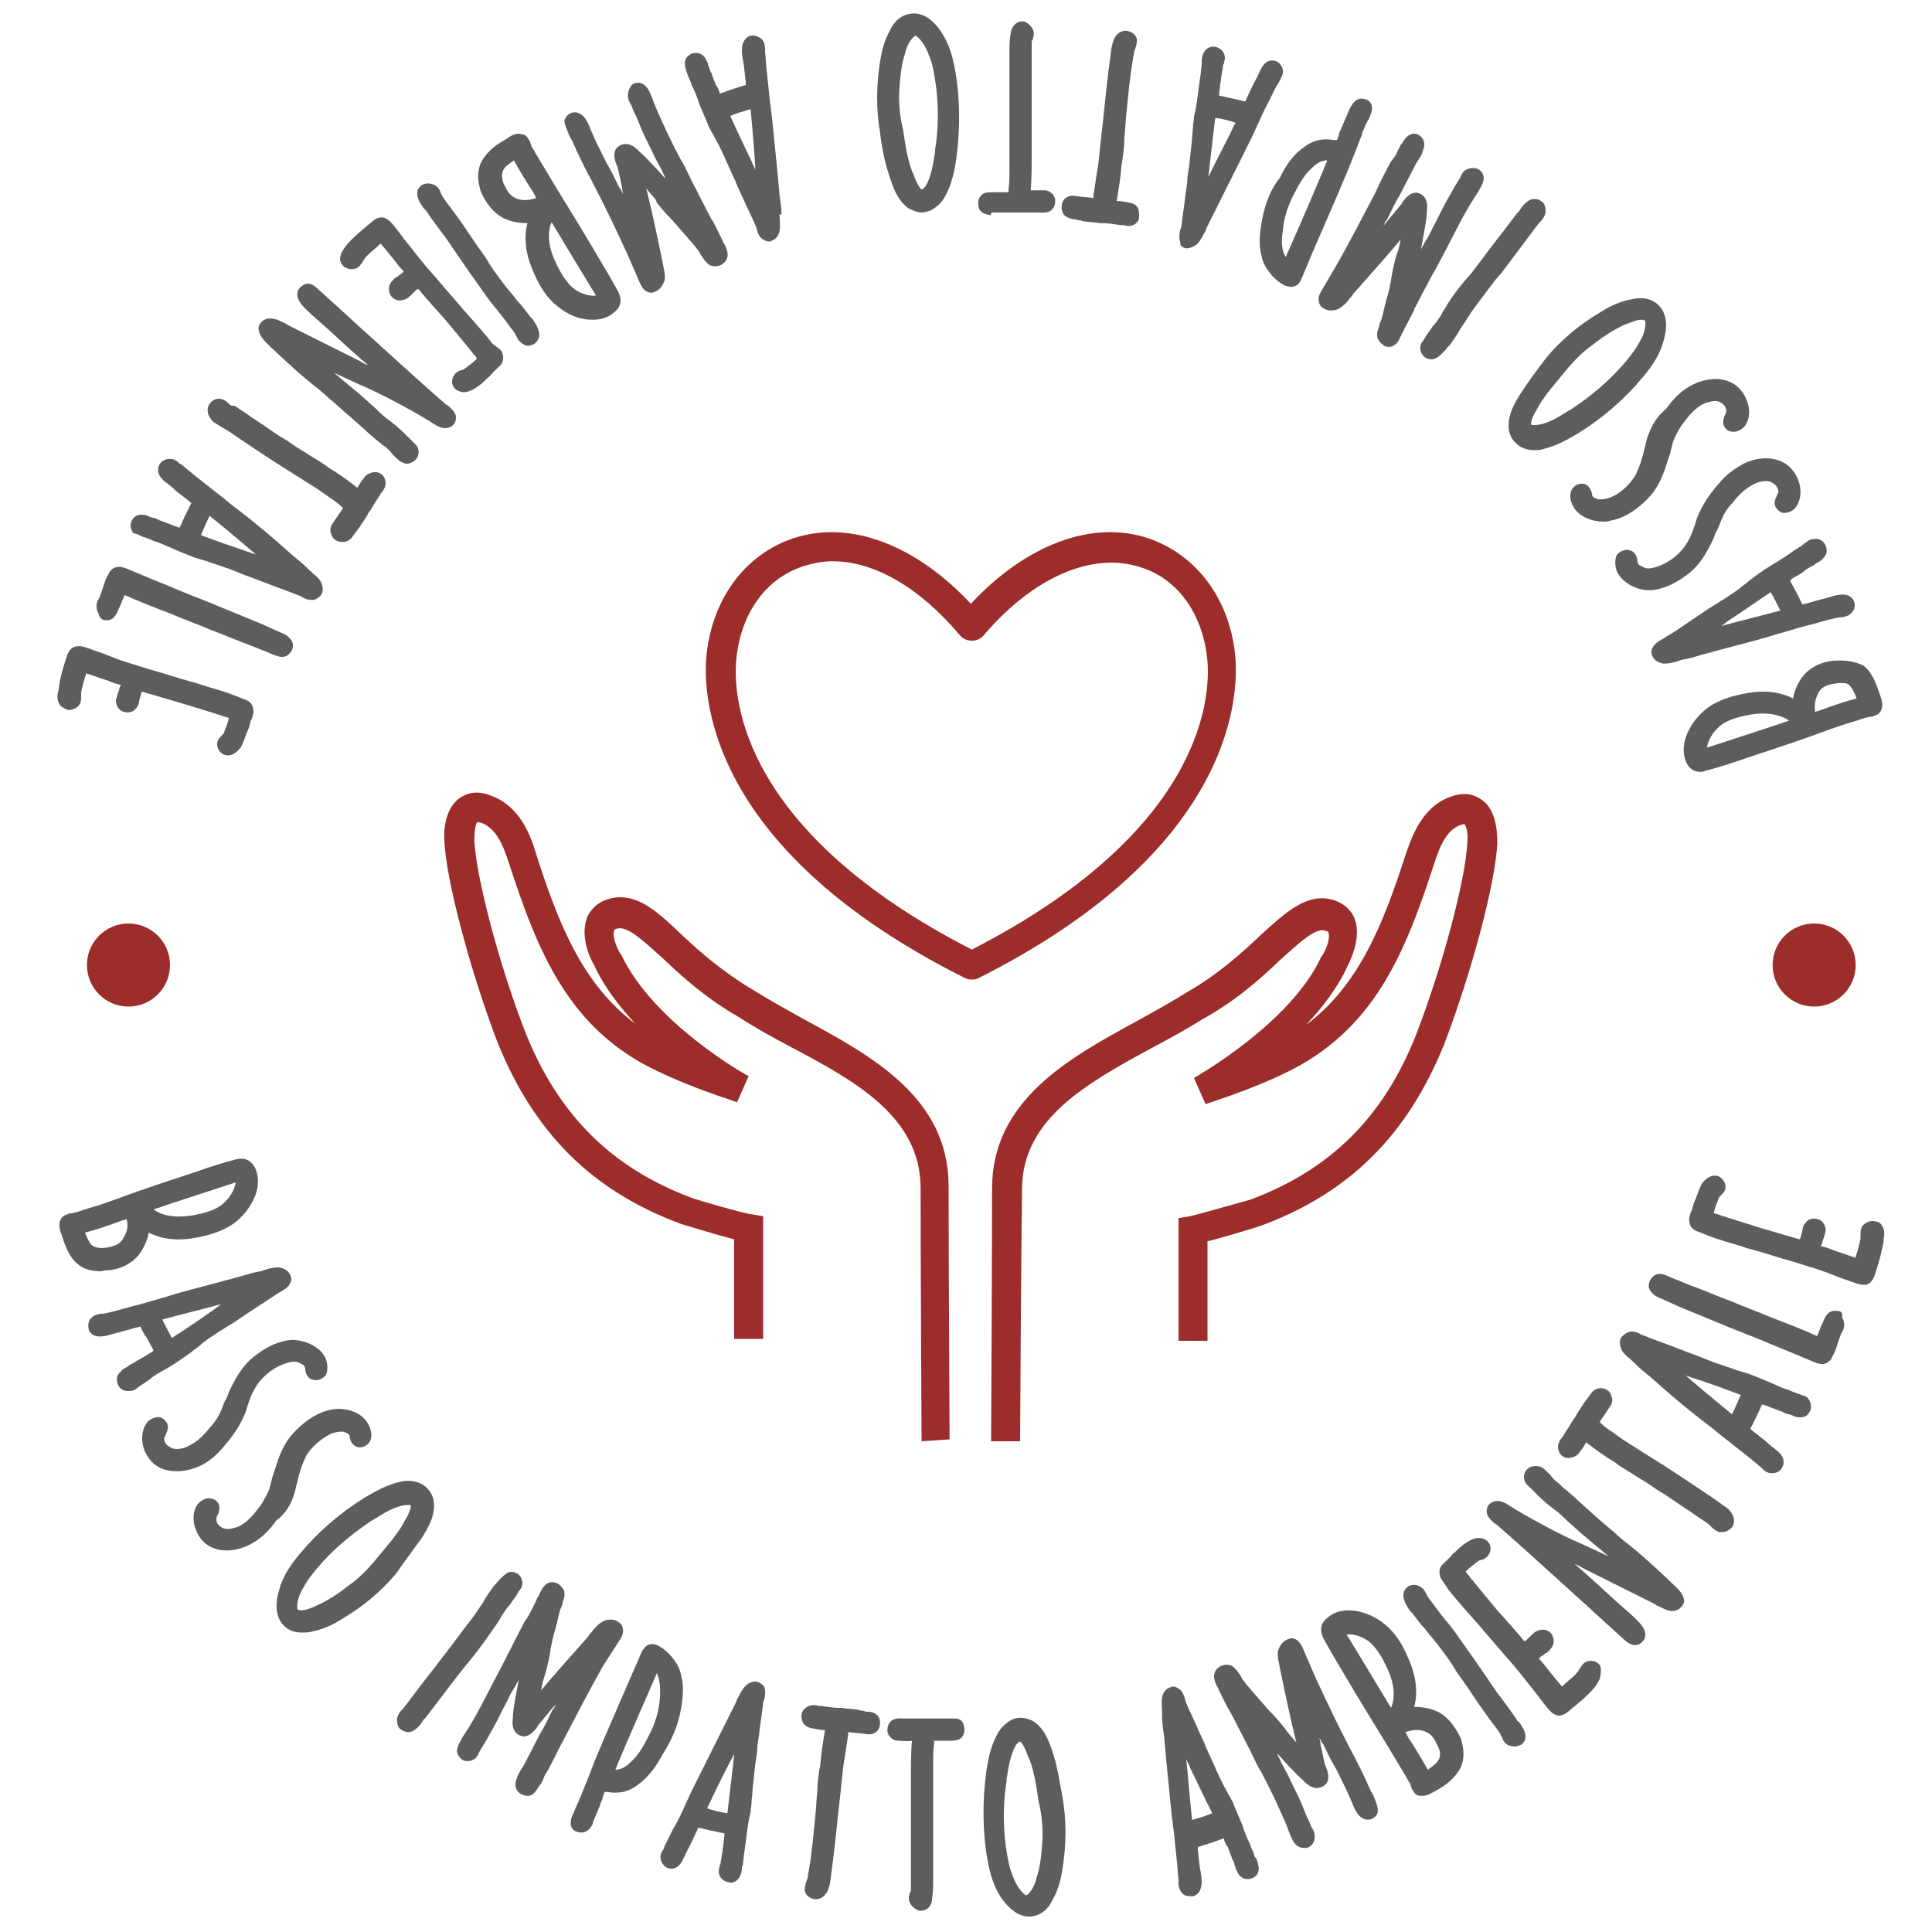 <?xml version="1.0" encoding="utf-8"?>
<!-- Generator: Adobe Illustrator 22.0.1, SVG Export Plug-In . SVG Version: 6.00 Build 0)  -->
<svg version="1.1" xmlns="http://www.w3.org/2000/svg" xmlns:xlink="http://www.w3.org/1999/xlink" x="0px" y="0px"
	 viewBox="0 0 200 200" style="enable-background:new 0 0 200 200;" xml:space="preserve">
<style type="text/css">
	.st0{fill:#5d5d5d;}
	.st1{fill:#9C2D2A;}
</style>
<g id="Circle">
	<g>
		<g>
		</g>
		<g>
			<path class="st0" d="M11.2,131.5c1.2-0.1,2.2-0.6,2.9-1.3c0.6-0.6,1.1-1.6,1.3-2.6c1.4,0.7,3,0.9,5,0.5c1.1-0.2,2.7-0.6,4-1.6
				c1.1-0.9,1.9-2.1,2.2-3.3c0.2-0.9,0.1-1.7-0.2-2.3c-0.4-0.8-1.1-1.1-1.9-0.9c-1.2,0.3-2.5,0.7-4.2,1.3c-2.7,0.9-5.5,1.8-7.9,2.7
				c-1.1,0.4-2.2,0.8-3.3,1.1c-0.2,0.1-0.4,0.1-0.6,0.2c-0.2,0.1-0.4,0.1-0.6,0.2c-0.2,0-0.3,0.1-0.5,0.1c-0.1,0-0.3,0-0.4,0.1l0,0
				c-0.4,0.1-0.6,0.3-0.7,0.5c-0.3,0.5-0.1,1.2,0.1,1.7c0.4,1.2,0.8,2.3,1.7,3c0.6,0.5,1.4,0.7,2.4,0.7
				C10.8,131.5,11,131.5,11.2,131.5z M12.8,128.1c-0.3,0.7-1,0.9-1.5,1c-0.4,0.1-1.3,0.2-1.8-0.2c-0.3-0.3-0.5-0.8-0.7-1.3
				c1.2-0.3,2.6-0.8,3.7-1.2c0.2-0.1,0.4-0.1,0.6-0.2C13.3,126.8,13.2,127.5,12.8,128.1z M15.9,125.2c2.6-0.9,6.4-2.1,8.5-2.8
				c-0.1,0.8-0.7,1.7-1.3,2.2c-0.8,0.7-2,1-3.1,1.2C18.9,126,17.1,126.1,15.9,125.2z"/>
			<path class="st0" d="M17.2,141.7c0.7-0.4,1.3-0.8,2-1.3c0.3-0.2,0.6-0.4,0.8-0.6c0.3-0.2,0.7-0.5,1-0.8c0.8-0.6,1.6-1.1,2.4-1.6
				c0.5-0.3,1-0.6,1.4-0.9l1.2-0.8c0.9-0.6,1.7-1.1,2.6-1.7c0.1-0.1,0.2-0.1,0.3-0.2c0.4-0.2,0.9-0.5,1.1-0.9c0.2-0.3,0.2-0.7,0-1
				c-0.2-0.4-0.6-0.6-1.1-0.7c0,0,0,0,0,0c-0.5,0-1.1,0.1-1.6,0.3l-0.3,0.1c-0.7,0.1-1.3,0.3-2,0.5l-2.2,0.6c-1.9,0.5-3.9,1-5.8,1.6
				l-1.4,0.4c-0.9,0.3-1.9,0.5-2.9,0.8c-0.7,0.2-1.4,0.4-2.1,0.5l-0.2,0c-0.3,0.1-0.7,0.1-1,0.5l0,0c-0.3,0.3-0.3,0.8-0.2,1.2
				c0.2,0.4,0.6,0.8,1.7,0.6c0.5-0.1,1-0.3,1.5-0.4l1.8-0.5c0.1,0,0.2,0,0.3-0.1c0.2,0.4,0.4,0.8,0.7,1.2l0.7,1.3c0,0-0.1,0-0.1,0.1
				c-0.3,0.2-0.5,0.3-0.8,0.5c-0.2,0.1-0.5,0.3-0.7,0.4c-0.2,0.1-0.3,0.2-0.5,0.3c-0.2,0.1-0.4,0.2-0.5,0.3
				c-0.1,0.1-0.2,0.1-0.3,0.2c-0.2,0.1-0.4,0.2-0.5,0.4c-0.4,0.3-0.5,0.8-0.3,1.3c0.2,0.5,0.6,0.7,1.1,0.7c0,0,0.1,0,0.1,0
				c0.4,0,0.7-0.2,0.9-0.4c0.1,0,0.1-0.1,0.3-0.2c0.3-0.2,0.6-0.4,0.9-0.6C15.9,142.4,16.5,142.1,17.2,141.7z M17.8,138.5
				c-0.4-0.7-0.7-1.3-1-1.9c1.8-0.5,4.3-1.1,6.1-1.6c-0.3,0.2-0.5,0.4-0.8,0.6C20.7,136.6,19.2,137.6,17.8,138.5z"/>
			<path class="st0" d="M23.2,149.7c0.8-0.9,1.5-1.9,2-3c0.2-0.4,0.3-0.7,0.4-1.1c0.3-0.9,0.6-1.7,1.2-2.5c0.7-0.9,1.8-1.7,2.9-2
				c0.3-0.1,0.7-0.2,1.1-0.1c0.2,0.1,0.4,0.2,0.6,0.3c0.1,0.1,0.2,0.2,0.2,0.4c0,0.5,0.3,1,0.7,1.1c0.5,0.2,1,0,1.4-0.4
				c0.3-0.5,0.2-1.3,0-1.8c-0.6-1.3-2.3-1.9-3.5-1.9c-1.2,0.1-2.5,0.6-4,1.8c-1.1,0.9-1.8,2.1-2.5,3.6c-0.1,0.3-0.2,0.6-0.4,0.9
				c-0.2,0.4-0.3,0.8-0.5,1.2c-0.2,0.5-0.6,1.1-1.1,1.6c-0.6,0.8-1.5,1.7-2.7,2.1c-0.4,0.1-1,0.2-1.4-0.1c-0.4-0.2-0.6-0.5-0.6-0.9
				c0-0.1,0.1-0.2,0.2-0.5c0.3-0.6,0.2-1,0-1.2c-0.2-0.3-0.5-0.5-0.8-0.5c-0.5,0-1,0.3-1.2,0.6l0,0c-0.8,1.1-0.5,2.6,0.1,3.5
				c0.7,1.1,1.8,1.5,3,1.5c0.8,0,1.6-0.2,2.3-0.5C21.5,151.4,22.4,150.7,23.2,149.7z"/>
			<path class="st0" d="M30.5,154.5c0.1-0.4,0.2-0.8,0.3-1.2c0.2-0.9,0.5-1.8,0.9-2.6c0.6-1,1.6-1.8,2.6-2.3
				c0.3-0.1,0.7-0.2,1.1-0.2c0.2,0,0.4,0.1,0.6,0.2c0.1,0.1,0.2,0.1,0.2,0.4c0.1,0.5,0.4,0.9,0.8,1c0.5,0.1,1-0.1,1.3-0.6
				c0.3-0.6,0.1-1.3-0.2-1.8c-0.7-1.3-2.4-1.7-3.7-1.5c-1.2,0.2-2.5,0.9-3.8,2.2c-1,1-1.6,2.2-2.1,3.9c-0.1,0.3-0.2,0.6-0.3,0.9
				c-0.1,0.4-0.2,0.8-0.3,1.2c-0.2,0.5-0.5,1.1-0.9,1.7c-0.6,0.8-1.4,1.9-2.5,2.3c-0.4,0.1-0.9,0.3-1.4,0.1
				c-0.4-0.2-0.7-0.5-0.7-0.9c0-0.1,0-0.3,0.2-0.6c0.2-0.6,0.1-1-0.1-1.2c-0.2-0.3-0.6-0.4-0.9-0.4c-0.5,0-1,0.4-1.2,0.7l0,0
				c-0.7,1.1-0.3,2.6,0.4,3.5c0.7,0.9,1.7,1.2,2.7,1.2c0.9,0,1.9-0.3,2.7-0.8c0.9-0.5,1.7-1.3,2.4-2.3
				C29.6,156.7,30.2,155.6,30.5,154.5z"/>
			<path class="st0" d="M43.6,159.3c0.7-1.1,1.5-2.4,1.3-3.9c-0.1-0.8-0.7-1.5-1.3-1.8c-0.6-0.3-1.4-0.4-2.2-0.2
				c-1.3,0.3-2.4,0.9-3.6,1.6c-2.6,1.6-4.9,3.6-6.8,5.9c-1.1,1.3-1.8,2.5-2.1,3.7l0,0c-0.5,1.6-0.3,2.9,0.5,3.7
				c0.5,0.5,1.1,0.7,1.9,0.7c0.3,0,0.6,0,1-0.1c1-0.2,2-0.6,3.1-1.3c2.2-1.3,4.1-2.9,5.6-4.7C41.9,161.6,42.8,160.4,43.6,159.3
				L43.6,159.3z M42.5,156.1c-0.1,0.5-0.4,1-0.7,1.5l-0.1,0.2c-0.7,1.2-1.7,2.3-2.6,3.4c-0.8,1-1.8,2.1-3.1,3c-1,0.8-2.1,1.5-3.2,2
				c-0.6,0.3-1.2,0.5-1.7,0.5c-0.2,0-0.3-0.1-0.3-0.1c0,0-0.2-0.7,0.4-1.9c0.3-0.5,0.5-0.9,0.8-1.3c1.6-2.2,3.9-4.3,6.5-6l0.2-0.1
				c1.1-0.7,2.2-1.4,3.4-1.5c0.1,0,0.3,0,0.4,0C42.5,155.8,42.6,155.9,42.5,156.1z"/>
			<path class="st0" d="M51.5,168c0.1-0.2,0.3-0.4,0.4-0.7c0.3-0.4,0.5-0.8,0.9-1.2c0.2-0.3,0.4-0.6,0.7-1c0-0.1,0.1-0.1,0.1-0.2
				c0.1-0.2,0.3-0.4,0.4-0.6c0.2-0.5,0-1-0.3-1.3c-0.4-0.3-0.9-0.4-1.3-0.1c-0.4,0.3-0.8,0.7-1.1,1.1l-0.2,0.2
				c-0.4,0.6-0.8,1.1-1.1,1.7c-0.5,0.7-0.9,1.4-1.5,2.1c-0.6,0.8-1.2,1.6-1.8,2.4l-1,1.3c-0.9,1.2-1.8,2.3-2.7,3.5
				c-0.2,0.3-0.4,0.5-0.6,0.8c-0.2,0.3-0.4,0.5-0.6,0.8c-0.1,0.1-0.1,0.1-0.2,0.2c-0.2,0.2-0.4,0.5-0.5,0.9l0,0.1
				c0,0.5,0.1,0.9,0.5,1.1c0.2,0.1,0.4,0.2,0.6,0.2c0.1,0,0.1,0,0.2,0c0.6-0.1,1.1-0.7,1.4-1.2c0.1-0.1,0.1-0.2,0.2-0.2
				c0.6-0.8,1.3-1.7,1.9-2.5c0.9-1.2,1.9-2.5,2.9-3.7C49.7,170.6,50.6,169.3,51.5,168z"/>
			<path class="st0" d="M64.2,169.7c0.1-0.2,0.3-0.5,0.3-0.8c0-0.4-0.1-0.8-0.5-1c-0.4-0.3-1-0.3-1.5-0.1c-0.6,0.3-1,0.8-1.3,1.2
				c-0.1,0.1-0.2,0.2-0.3,0.4c-1.6,1.8-3.3,3.7-4.9,5.6c0.1-0.5,0.2-1,0.4-1.6l0.1-0.3c0.2-0.8,0.4-1.6,0.5-2.4l0.2-1
				c0.1-0.4,0.2-0.8,0.3-1.1c0.2-0.7,0.3-1.3,0.5-2l0.1-0.2c0.1-0.2,0.1-0.4,0.2-0.7c0.1-0.2,0.2-0.6,0.1-1
				c-0.1-0.3-0.4-0.6-0.7-0.8c-0.3-0.1-0.7-0.2-1,0c-0.4,0.2-0.6,0.6-0.7,0.8l-0.1,0.2c-0.1,0.1-0.1,0.3-0.2,0.4
				c-0.1,0.1-0.1,0.2-0.2,0.4c-0.3,0.6-0.6,1.3-1,1.9l-0.1,0.1c-0.4,0.7-0.7,1.4-1.1,2.1c-0.3,0.7-0.7,1.3-1,2
				c-0.3,0.6-0.7,1.3-1,1.9c-1,1.9-2,4-3.2,5.8c-0.1,0.1-0.1,0.2-0.2,0.3c-0.2,0.4-0.5,0.8-0.6,1.4c0,0.4,0.3,0.8,0.6,1
				c0.4,0.2,0.9,0.1,1.2-0.1c0.3-0.2,0.4-0.5,0.5-0.7l0.1-0.2c0.2-0.3,0.3-0.5,0.5-0.8l0.9-1.6c0.5-0.9,0.9-1.8,1.4-2.7
				c0.2-0.4,0.4-0.9,0.7-1.3c0.2-0.3,0.3-0.6,0.5-0.9c-0.1,0.5-0.2,1.1-0.3,1.6c-0.1,0.7-0.3,1.5-0.3,2.2l0,0.1
				c-0.1,0.5-0.1,1.4,0.6,1.8c0.9,0.5,1.6-0.4,1.9-0.8l0.1-0.2c0.5-0.6,1-1.2,1.5-1.8l0.1-0.1c0.1-0.1,0.2-0.2,0.3-0.4
				c-0.1,0.2-0.2,0.5-0.4,0.7c-0.4,0.8-0.8,1.7-1.3,2.5c-0.5,1-1,1.9-1.5,2.9c-0.1,0.2-0.2,0.4-0.4,0.7c-0.2,0.3-0.4,0.6-0.5,1l0,0
				c-0.3,0.7-0.1,1.3,0.4,1.6c0.2,0.1,0.4,0.2,0.6,0.2c0.1,0,0.2,0,0.3,0c0.5-0.1,0.8-0.7,1-1l0.1-0.1c0.2-0.3,0.3-0.5,0.4-0.8
				c0.1-0.3,0.3-0.5,0.5-0.9c0.6-1.1,1.1-2.2,1.7-3.3c1.2-2.3,2.5-4.8,3.9-7.3L64.2,169.7z"/>
			<path class="st0" d="M70.4,177.4c0.2-1,0.5-2.6,0.1-4c-0.1-0.6-0.4-1.2-0.9-1.8c-0.2-0.3-0.9-1-1.6-1.3c-0.5-0.2-1-0.1-1.3,0.3
				c-0.2,0.2-0.3,0.5-0.4,0.7l-1,2.3c-1.2,2.8-2.5,5.7-3.7,8.6c-0.5,1.3-1,2.6-1.5,3.8c-0.2,0.5-0.5,1.1-0.7,1.6
				c-0.2,0.4-0.4,0.9-0.3,1.4c0.1,0.2,0.2,0.5,0.6,0.6c0.2,0.1,0.3,0.1,0.5,0.1c0.7,0,1.1-0.7,1.2-1l0-0.1c0.3-0.7,0.6-1.4,0.8-2
				c0.1-0.2,0.2-0.4,0.2-0.6c0.1-0.2,0.1-0.3,0.2-0.5c0.1,0,0.2,0,0.3,0c0.5,0.1,1,0.1,1.6,0c0.5-0.1,1.1-0.4,1.6-0.8
				c1-0.7,1.8-1.8,2.5-3.1C69.5,180.2,70.1,178.8,70.4,177.4z M68.3,175.9c-0.1,1.3-0.5,2.6-1.2,3.9c-0.5,1-1.1,2-1.8,2.6l0,0
				c-0.4,0.4-0.9,0.8-1.6,0.8c1.3-3.2,3.5-8.1,4.3-10C68.3,173.9,68.4,174.7,68.3,175.9z"/>
			<path class="st0" d="M78.4,174.1c-0.4-0.1-0.9,0.1-1.2,0.4c-0.4,0.4-0.6,0.9-0.9,1.4l-0.1,0.3c-0.3,0.6-0.6,1.2-0.9,1.8l-1,2
				c-0.9,1.8-1.8,3.6-2.7,5.4l-0.6,1.3c-0.4,0.9-0.8,1.8-1.3,2.6c-0.3,0.6-0.6,1.2-0.9,1.8l-0.1,0.3c-0.2,0.3-0.4,0.6-0.3,1.1l0,0
				c0.1,0.4,0.4,0.8,0.8,0.9c0.4,0.1,1,0.1,1.5-0.9c0.2-0.4,0.4-0.9,0.7-1.4l0.8-1.7c0-0.1,0.1-0.2,0.1-0.2c0.4,0.1,0.9,0.2,1.3,0.3
				l1.4,0.3c0,0,0,0.1,0,0.1c0,0.3-0.1,0.6-0.1,0.9c0,0.3-0.1,0.5-0.1,0.8c0,0.2-0.1,0.4-0.1,0.6c0,0.2-0.1,0.4-0.1,0.6
				c0,0.1,0,0.2-0.1,0.3c0,0.2-0.1,0.4-0.1,0.6c0,0.5,0.3,0.9,0.8,1.1c0.1,0,0.3,0.1,0.4,0.1c0.4,0,0.7-0.2,0.9-0.5
				c0.2-0.3,0.3-0.7,0.3-1c0-0.1,0-0.2,0.1-0.3c0-0.3,0.1-0.7,0.1-1c0.1-0.7,0.2-1.4,0.3-2.2c0.1-0.8,0.2-1.5,0.4-2.3
				c0-0.3,0.1-0.7,0.1-1c0-0.4,0.1-0.8,0.1-1.3c0.1-0.9,0.2-1.9,0.3-2.8c0.1-0.6,0.2-1.1,0.2-1.7l0.2-1.4c0.1-1,0.3-2.1,0.4-3.1
				c0-0.1,0-0.2,0.1-0.3c0.1-0.4,0.2-1,0-1.4C79,174.4,78.7,174.2,78.4,174.1z M76,181.6c0,0.3-0.1,0.7-0.1,1
				c-0.2,1.7-0.4,3.4-0.6,5.1c-0.8-0.1-1.5-0.3-2.1-0.5C74,185.5,75.1,183.2,76,181.6z"/>
			<path class="st0" d="M89.9,177.2c-0.2,0-0.3,0-0.5-0.1c-0.2,0-0.3,0-0.5-0.1c-0.6-0.1-1.2-0.1-1.8-0.2l-0.2,0
				c-0.6,0-1.2-0.1-1.9-0.2l-0.2,0c-0.4-0.1-0.9-0.2-1.4,0.2c-0.4,0.3-0.5,0.7-0.4,1.2c0.1,0.5,0.5,0.8,1,0.9c0.5,0.1,1,0.2,1.4,0.2
				c-0.2,1.2-0.4,2.5-0.5,3.7l-0.1,0.5c-0.1,0.8-0.2,1.5-0.2,2.3c-0.1,0.8-0.1,1.6-0.2,2.4c-0.1,1-0.2,2-0.3,3
				c-0.1,0.5-0.1,1-0.2,1.6c-0.1,0.6-0.2,1.2-0.3,1.8c0,0.1-0.1,0.2-0.1,0.3c-0.1,0.3-0.2,0.6-0.2,1l0,0c0.1,0.5,0.5,0.8,1,0.9
				c0.1,0,0.1,0,0.2,0c0.6,0,1.1-0.5,1.3-1.2c0.2-0.6,0.2-1.2,0.3-1.8c0.4-2.9,0.6-5.5,0.9-7.9l0.1-1c0.1-1,0.2-2.1,0.4-3.1
				c0.1-0.7,0.2-1.3,0.3-2l0-0.3c0.6,0.1,1.2,0.1,1.8,0.2c0.5,0.1,0.9,0,1.2-0.3c0.3-0.3,0.4-0.9,0.2-1.4
				C90.7,177.3,90.2,177.2,89.9,177.2z"/>
			<path class="st0" d="M98.7,177.9c-0.2,0-0.3,0-0.5,0c-0.2,0-0.3,0-0.5,0c-0.6,0-1.2,0-1.8,0l-0.2,0c-0.6,0-1.2,0-1.9,0l-0.2,0
				c-0.4,0-1-0.1-1.4,0.3c-0.3,0.3-0.4,0.8-0.3,1.2c0.2,0.5,0.6,0.8,1.1,0.8c0.5,0,1,0.1,1.4,0c-0.1,1.2-0.1,2.5-0.1,3.7l0,0.5
				c0,0.8,0,1.5,0,2.3c0,0.8,0,1.6,0,2.4c0,1,0,2,0,3c0,0.5,0,1,0,1.6c0,0.6,0,1.3,0,1.9c0,0.1,0,0.2-0.1,0.3
				c-0.1,0.3-0.2,0.7,0,1.1l0,0c0.2,0.4,0.6,0.7,1,0.8c0,0,0,0,0.1,0c0.7,0,1.2-0.5,1.2-1.4c0.1-0.6,0.1-1.2,0.1-1.8c0-3,0-5.6,0-8
				l0-1c0-1,0-2.1,0-3.1c0-0.7,0-1.3,0.1-2l0-0.3c0.6,0,1.2,0,1.8,0c0.4,0,0.9-0.1,1.1-0.4c0.3-0.4,0.3-0.9,0.1-1.4
				C99.5,177.9,99,177.9,98.7,177.9z"/>
			<path class="st0" d="M109.1,181.8L109.1,181.8c-0.4-1.3-0.9-2.8-2.1-3.6c-0.7-0.4-1.6-0.5-2.2-0.2c-0.6,0.3-1.2,0.8-1.6,1.6
				c-0.6,1.1-0.9,2.4-1.1,3.8c-0.4,3-0.4,6.1,0.1,9c0.3,1.7,0.7,2.9,1.4,4l0,0c0.9,1.3,1.9,2,2.9,2c0.1,0,0.1,0,0.2,0
				c1-0.1,1.8-0.7,2.3-1.8c0.5-0.9,0.8-1.9,1-3.2c0.4-2.5,0.4-5,0-7.3C109.7,184.5,109.5,183.1,109.1,181.8z M107.9,190.7
				c-0.1,1.3-0.2,2.5-0.6,3.7c-0.1,0.5-0.4,1.2-0.8,1.6c-0.1,0.1-0.2,0.2-0.3,0.2c0,0-0.6-0.3-1.2-1.6c-0.2-0.5-0.4-1-0.5-1.4
				c-0.6-2.6-0.8-5.7-0.3-8.8l0-0.2c0.2-1.3,0.4-2.6,1-3.6c0.1-0.1,0.2-0.2,0.3-0.3c0.1,0,0.2,0,0.3,0.2c0.3,0.4,0.5,1,0.7,1.5
				l0.1,0.2c0.5,1.4,0.7,2.8,0.9,4.2C107.8,187.6,108,189.1,107.9,190.7z"/>
			<path class="st0" d="M129.8,191.9c-0.1-0.3-0.3-0.6-0.4-1c-0.3-0.6-0.6-1.3-0.8-2c-0.3-0.7-0.6-1.4-0.9-2.1l0-0.1
				c-0.2-0.3-0.3-0.6-0.5-0.9c-0.2-0.4-0.4-0.7-0.6-1.1c-0.4-0.8-0.8-1.7-1.2-2.6c-0.2-0.5-0.5-1-0.7-1.6l-0.6-1.3
				c-0.4-1-0.9-1.9-1.3-2.9c0-0.1-0.1-0.2-0.1-0.3c-0.1-0.4-0.3-1-0.7-1.2c-0.3-0.2-0.6-0.3-0.9-0.1c-0.4,0.1-0.7,0.5-0.8,1
				c-0.1,0.6,0,1.1,0,1.7l0,0.3c0,0.7,0.1,1.3,0.2,2l0.2,2.2c0.2,2,0.4,4,0.6,6.1c0.1,0.5,0.1,1,0.2,1.5c0.1,1,0.2,1.9,0.3,2.9
				c0.1,0.7,0.1,1.4,0.2,2.2l0,0.2c0,0.3,0,0.7,0.3,1.1l0,0c0.2,0.3,0.6,0.4,0.9,0.4c0.1,0,0.2,0,0.3,0c0.4-0.1,0.9-0.5,0.9-1.5
				c0-0.5-0.1-1-0.2-1.5l-0.2-1.8c0-0.1,0-0.2,0-0.3c0.4-0.1,0.9-0.3,1.3-0.4l1.4-0.5c0,0,0,0.1,0,0.1c0.1,0.3,0.2,0.6,0.4,0.8
				c0.1,0.3,0.2,0.5,0.3,0.8c0.1,0.2,0.1,0.4,0.2,0.5c0.1,0.2,0.2,0.4,0.2,0.6c0.1,0.1,0.1,0.2,0.1,0.3c0.1,0.2,0.2,0.4,0.3,0.6
				c0.3,0.4,0.7,0.6,1.2,0.5c0.5-0.1,0.9-0.5,0.9-1c0-0.4-0.1-0.7-0.2-1C129.8,192.1,129.8,192,129.8,191.9z M125.5,187.7
				c-0.7,0.3-1.4,0.5-2.1,0.7c-0.2-1.9-0.4-4.4-0.6-6.3c0.1,0.3,0.3,0.6,0.4,0.9C124,184.6,124.7,186.2,125.5,187.7z"/>
			<path class="st0" d="M142.3,186.2c-0.1-0.3-0.2-0.5-0.4-0.8c-0.1-0.3-0.3-0.6-0.4-0.9c-0.5-1.1-1.1-2.3-1.7-3.4
				c-1.2-2.3-2.4-4.8-3.6-7.4l-1.3-3c-0.1-0.2-0.2-0.5-0.5-0.8c-0.3-0.3-0.7-0.4-1.1-0.2c-0.5,0.2-0.8,0.6-1,1.2
				c-0.1,0.6,0.1,1.2,0.2,1.8c0,0.2,0.1,0.3,0.1,0.5c0.5,2.4,1,4.8,1.6,7.2c-0.3-0.4-0.7-0.8-1-1.2l-0.2-0.3c-0.5-0.6-1-1.2-1.6-1.8
				l-0.7-0.8c-0.3-0.3-0.5-0.6-0.8-0.9c-0.4-0.5-0.9-1-1.3-1.6l-0.1-0.2c-0.1-0.2-0.3-0.4-0.4-0.6c-0.2-0.2-0.4-0.5-0.7-0.6
				c-0.3-0.1-0.7-0.1-1.1,0.1c-0.3,0.2-0.5,0.4-0.6,0.8c-0.1,0.4,0.1,0.8,0.2,1.1l0.1,0.2c0.1,0.1,0.1,0.2,0.2,0.4
				c0.1,0.1,0.1,0.3,0.2,0.4c0.3,0.6,0.6,1.3,1,1.9l0.1,0.2c0.4,0.7,0.7,1.4,1.1,2.1c0.3,0.7,0.7,1.3,1,2c0.3,0.6,0.6,1.3,1,1.9
				c1,1.9,2,4,2.8,6c0,0.1,0.1,0.2,0.1,0.3c0.2,0.4,0.3,0.9,0.8,1.3c0.2,0.1,0.4,0.2,0.7,0.2c0.2,0,0.4,0,0.5-0.1
				c0.4-0.2,0.6-0.6,0.6-1.1c0-0.3-0.1-0.6-0.3-0.9l-0.1-0.2c-0.1-0.3-0.2-0.5-0.4-0.9l-0.7-1.7c-0.4-0.9-0.9-1.8-1.3-2.7
				c-0.2-0.4-0.5-0.9-0.7-1.3c-0.1-0.3-0.3-0.6-0.4-0.9c0.4,0.4,0.7,0.8,1.1,1.2c0.5,0.5,1,1.1,1.6,1.6l0.1,0.1
				c0.4,0.4,1,0.9,1.8,0.6c1-0.4,0.7-1.5,0.5-2l-0.1-0.2c-0.2-0.7-0.3-1.4-0.5-2.2l0-0.1c0-0.2-0.1-0.4-0.1-0.6
				c0.1,0.2,0.2,0.5,0.4,0.7c0.4,0.8,0.8,1.7,1.3,2.5c0.5,1,1,2,1.4,2.9c0.1,0.2,0.2,0.5,0.3,0.7c0.1,0.3,0.3,0.7,0.5,1l0,0
				c0.4,0.6,1,0.8,1.5,0.6c0.4-0.2,0.5-0.4,0.6-0.6C142.7,187.2,142.5,186.7,142.3,186.2L142.3,186.2z"/>
			<path class="st0" d="M149.2,177.4c-0.8-0.5-1.8-0.7-2.8-0.7c0.4-1.5,0.2-3.2-0.6-5c-0.7-1.7-1.5-2.8-2.5-3.6
				c-1.1-0.9-2.5-1.4-3.7-1.4c-0.9,0-1.7,0.3-2.2,0.8c-0.7,0.5-0.8,1.3-0.4,2.1c0.6,1.1,1.3,2.3,2.2,3.8c1.4,2.4,2.9,4.8,4.3,7.1
				c0.6,1,1.2,2,1.8,3c0.1,0.2,0.2,0.3,0.3,0.5c0.1,0.2,0.2,0.4,0.3,0.5c0.1,0.1,0.1,0.3,0.2,0.5c0,0.1,0.1,0.3,0.2,0.4l0,0
				c0.2,0.4,0.5,0.5,0.7,0.5c0.1,0,0.2,0,0.3,0c0.5,0,0.9-0.3,1.3-0.5c1.1-0.6,2-1.3,2.6-2.4c0.4-0.9,0.4-1.9,0-3.1
				C150.7,178.9,150.1,178,149.2,177.4z M148.9,182.2c-0.2,0.4-0.7,0.7-1.1,1c-0.6-1.1-1.4-2.4-2-3.3c-0.1-0.2-0.2-0.4-0.3-0.6
				c0.6-0.2,1.3-0.3,1.9-0.1c0.7,0.2,1.1,0.8,1.3,1.3C148.9,180.8,149.3,181.6,148.9,182.2z M144,176.8c-1.5-2.5-3.8-6.3-4.6-7.6
				c0.8-0.1,1.8,0.3,2.4,0.8c0.8,0.7,1.4,1.8,1.8,2.7C144.1,173.7,144.6,175.4,144,176.8z"/>
			<path class="st0" d="M157,178c-0.6-0.9-1.2-1.7-1.8-2.5l-0.1-0.1c-0.9-1.3-1.7-2.5-2.6-3.8c-0.9-1.2-1.7-2.5-2.7-3.7
				c-0.2-0.2-0.3-0.4-0.5-0.6c-0.3-0.4-0.6-0.8-0.9-1.2c-0.2-0.3-0.5-0.6-0.7-1c0-0.1-0.1-0.1-0.1-0.2c-0.1-0.2-0.2-0.4-0.5-0.6
				c-0.4-0.3-0.9-0.3-1.3-0.1c-0.4,0.3-0.6,0.7-0.5,1.2c0.1,0.5,0.4,1,0.7,1.4l0.2,0.2c0.4,0.5,0.8,1.1,1.3,1.6
				c0.5,0.7,1.1,1.3,1.6,2c0.6,0.8,1.2,1.6,1.7,2.5l1,1.4c0.8,1.2,1.6,2.4,2.5,3.6c0.2,0.3,0.4,0.5,0.6,0.8c0.2,0.3,0.4,0.5,0.5,0.8
				c0.1,0.1,0.1,0.2,0.1,0.2c0.1,0.3,0.3,0.6,0.7,0.8l0.1,0c0.2,0.1,0.4,0.1,0.5,0.1c0.2,0,0.5-0.1,0.7-0.2c0.2-0.2,0.4-0.4,0.4-0.7
				c0.1-0.6-0.4-1.3-0.7-1.7C157.1,178.2,157,178.1,157,178z"/>
			<path class="st0" d="M165.3,172.1c-0.3-0.2-0.7-0.2-1-0.1c-0.4,0.1-0.6,0.5-0.8,0.8c-0.1,0.1-0.1,0.2-0.2,0.3
				c-0.4,0.5-1,0.9-1.5,1.4l-0.1,0.1c-0.5-0.6-0.9-1.1-1.4-1.7c-0.3-0.4-0.6-0.8-1-1.2c0.1-0.1,0.1-0.1,0.2-0.2l0.3-0.2
				c0.1-0.1,0.2-0.2,0.3-0.2c0.2-0.1,0.3-0.3,0.5-0.5c0.3-0.4,0.3-0.9,0.1-1.3c-0.2-0.4-0.6-0.6-1-0.6c-0.5,0-0.9,0.3-1.1,0.5
				c-0.1,0.1-0.2,0.2-0.3,0.3c-0.1,0.1-0.2,0.2-0.3,0.3l-0.2,0.1c-0.9-1.1-1.9-2.2-2.8-3.2l-2.4-2.9c-0.1-0.2-0.3-0.3-0.4-0.5
				c-0.1-0.2-0.3-0.3-0.4-0.5c0,0,0-0.1-0.1-0.1c0.4-0.4,0.8-0.7,1.2-1c0.1-0.1,0.2-0.1,0.3-0.2c0,0,0.1,0,0.1,0
				c0.1,0,0.2-0.1,0.3-0.1c0.4-0.2,0.7-0.6,0.7-1.1c0-0.4-0.2-0.7-0.5-0.9c-0.5-0.3-1.1-0.2-1.5,0c-0.6,0.3-1.1,0.7-1.5,1.1
				l-0.2,0.2c-0.2,0.1-0.3,0.3-0.4,0.4c-0.1,0.1-0.3,0.3-0.4,0.4l-0.1,0.1c-0.2,0.2-0.5,0.4-0.6,0.7c-0.1,0.2-0.2,0.8,0.2,1.3
				l0.6,0.9c0.7,0.9,1.4,1.7,2.1,2.5c0.3,0.3,0.6,0.7,0.9,1c1,1.2,2,2.3,3,3.5c1.1,1.2,2,2.4,2.8,3.4c0.5,0.6,0.9,1.2,1.4,1.8
				c0.3,0.4,0.7,0.8,1.2,0.9c0,0,0.1,0,0.1,0c0.2,0,0.5-0.1,0.8-0.3c0.7-0.6,1.5-1.2,2.2-1.9c0.3-0.3,0.6-0.6,0.8-0.9
				c0.2-0.3,0.5-0.7,0.5-1.3C165.8,172.5,165.6,172.3,165.3,172.1z"/>
			<path class="st0" d="M173.2,164c-0.1-0.1-0.2-0.1-0.2-0.2c-1.6-1.5-3.2-3-4.9-4.3c-0.5-0.4-1-0.9-1.5-1.3c-1.2-1-2.3-2-3.5-3.1
				c-0.3-0.3-0.6-0.5-0.9-0.8c-0.3-0.2-0.6-0.5-0.9-0.8c-0.3-0.2-0.6-0.5-0.8-0.8l-0.2-0.2c-0.2-0.2-0.4-0.4-0.7-0.6
				c-0.4-0.2-1-0.2-1.4,0.1c-0.4,0.3-0.5,0.8-0.4,1.2c0.1,0.4,0.4,0.6,0.6,0.8l0.8,0.8c0.6,0.6,1.2,1.1,1.9,1.6
				c0.4,0.3,0.8,0.7,1.2,1.1c0.6,0.5,1.1,1,1.7,1.5c0.6,0.5,1.2,1,1.8,1.5c0.2,0.2,0.5,0.4,0.7,0.6c-0.9-0.4-1.7-0.8-2.6-1.2
				c-1.4-0.6-2.8-1.3-4.1-2c-1.5-0.8-2.7-1.5-3.8-2.2c-1-0.6-1.6-0.2-1.8,0c-0.3,0.3-0.3,0.6-0.3,0.8c0,0.5,0.5,0.9,0.8,1.2l0.2,0.1
				c2.3,2,4.5,4,6.7,6l3.2,2.9c0.4,0.4,0.9,0.8,1.3,1.2c0.7,0.6,1.3,1.2,2,1.8c0.4,0.4,0.8,0.6,1.1,0.6c0.2,0,0.3,0,0.5-0.1
				c0.3-0.2,0.6-0.5,0.6-0.8c0.1-0.4-0.1-0.8-0.4-1.2c-0.6-0.7-1.3-1.3-2-1.9c-0.3-0.3-0.7-0.6-1-0.9c-1.3-1.2-2.6-2.4-3.9-3.5
				c0.3,0.1,0.5,0.2,0.8,0.4c0.6,0.3,1.2,0.6,1.8,0.9c0.6,0.3,1.2,0.6,1.8,0.9l3.6,1.8c0.2,0.1,0.4,0.2,0.5,0.3
				c0.3,0.1,0.6,0.3,0.9,0.4c0.6,0.3,1.2,0.2,1.6-0.2c0.3-0.3,0.4-0.6,0.3-0.9C174.2,164.9,173.6,164.4,173.2,164z"/>
			<path class="st0" d="M177.5,155.2c-2.5-1.7-4.6-3.1-6.7-4.4l-0.8-0.5c-0.9-0.6-1.8-1.1-2.6-1.7c-0.5-0.4-1.1-0.7-1.6-1.2
				l-0.2-0.2c0.3-0.5,0.7-1,1-1.5c0.3-0.4,0.4-0.8,0.2-1.2c-0.1-0.5-0.6-0.8-1.1-0.8c-0.6,0-0.9,0.4-1.1,0.7
				c-0.1,0.1-0.2,0.3-0.3,0.4c-0.1,0.1-0.2,0.3-0.3,0.4c-0.3,0.5-0.7,1-1,1.6l-0.1,0.1c-0.3,0.5-0.6,1-1,1.6l-0.1,0.2
				c-0.3,0.3-0.6,0.8-0.5,1.3c0.1,0.5,0.4,0.8,0.8,0.9c0.5,0.1,1-0.1,1.3-0.4c0.3-0.4,0.6-0.8,0.8-1.2c1,0.8,2,1.5,3,2.1l0.4,0.3
				c0.6,0.4,1.3,0.8,1.9,1.2c0.7,0.4,1.3,0.8,2,1.3c0.9,0.5,1.7,1.1,2.6,1.7l1.2,0.8c0.5,0.4,1.1,0.7,1.6,1.1
				c0.1,0.1,0.1,0.1,0.2,0.2c0.2,0.2,0.5,0.5,0.9,0.6l0,0c0.1,0,0.2,0,0.3,0c0.4,0,0.7-0.2,1-0.5c0.4-0.6,0.2-1.3-0.4-1.9
				C178.5,155.9,177.9,155.5,177.5,155.2z"/>
			<path class="st0" d="M186.5,144.4c-0.1,0-0.2-0.1-0.3-0.1c-0.3-0.1-0.6-0.2-1-0.4c-0.7-0.2-1.3-0.5-2-0.8
				c-0.7-0.3-1.4-0.6-2.2-0.9c-0.3-0.1-0.7-0.2-1-0.3c-0.4-0.1-0.8-0.3-1.2-0.4c-0.9-0.3-1.8-0.6-2.7-1c-0.5-0.2-1.1-0.4-1.6-0.6
				l-1.3-0.5c-1-0.4-2-0.7-2.9-1.1c-0.1,0-0.2-0.1-0.3-0.1c-0.4-0.2-0.9-0.5-1.4-0.3c-0.3,0.1-0.6,0.3-0.8,0.6
				c-0.2,0.4-0.1,0.9,0.1,1.3c0.3,0.5,0.8,0.8,1.2,1.2l0.2,0.2c0.5,0.5,1,0.9,1.5,1.3l1.7,1.5c1.5,1.3,3.1,2.6,4.7,3.8l1.1,0.9
				c0.8,0.6,1.5,1.2,2.3,1.8c0.5,0.4,1.1,0.9,1.7,1.4l0.1,0.1c0.2,0.2,0.5,0.5,1,0.5l0,0c0,0,0,0,0.1,0c0.4,0,0.8-0.2,1-0.6
				c0.2-0.4,0.3-1-0.5-1.7c-0.4-0.3-0.8-0.6-1.2-1l-1.4-1.1c-0.1-0.1-0.1-0.1-0.2-0.2c0.2-0.4,0.4-0.8,0.6-1.2l0.6-1.3
				c0,0,0.1,0,0.1,0c0.3,0.1,0.6,0.2,0.8,0.3c0.3,0.1,0.5,0.2,0.8,0.3c0.2,0.1,0.4,0.1,0.5,0.2c0.2,0.1,0.4,0.2,0.6,0.2
				c0.1,0,0.2,0.1,0.3,0.1c0.2,0.1,0.4,0.2,0.6,0.2c0.5,0.1,1-0.1,1.2-0.5c0.3-0.4,0.2-1-0.1-1.4
				C187.1,144.6,186.8,144.5,186.5,144.4z M180.2,144.4c-0.3,0.7-0.6,1.4-0.9,2c-1.5-1.2-3.4-2.8-4.8-4c0.3,0.1,0.6,0.2,0.9,0.3
				C177,143.2,178.6,143.8,180.2,144.4z"/>
			<path class="st0" d="M190.1,135.7c-0.9-0.1-1.2,0.7-1.4,1.2l-0.1,0.2c-0.2,0.4-0.3,0.8-0.5,1.2c-1.6-0.7-3.1-1.3-4.7-1.9
				c-1.4-0.6-2.8-1.1-4.2-1.7c-1.4-0.5-2.7-1.1-4.1-1.6l-2-0.8c-0.1,0-0.1-0.1-0.2-0.1c-0.5-0.2-1.4-0.7-2,0.2c-0.3,0.4-0.3,1,0,1.3
				c0.3,0.4,0.7,0.6,1,0.7l2,0.9c1.7,0.7,3.4,1.4,5.1,2.1c1.2,0.5,2.3,0.9,3.5,1.4c1.4,0.6,2.7,1.1,4.1,1.7l1.2,0.5
				c0.2,0.1,0.5,0.2,0.8,0.2c0.1,0,0.1,0,0.2,0c0.5-0.1,0.8-0.5,0.9-0.8c0.2-0.3,0.3-0.6,0.4-0.9c0.1-0.3,0.2-0.6,0.3-0.9
				c0.1-0.3,0.2-0.6,0.4-0.9c0.2-0.5,0.1-1-0.1-1.3C190.8,135.8,190.5,135.7,190.1,135.7z"/>
			<path class="st0" d="M194.7,126.7c-0.2-0.2-0.5-0.3-0.9-0.3c-0.3,0-0.7,0.2-0.9,0.4c-0.3,0.3-0.3,0.7-0.3,1.1c0,0.1,0,0.2,0,0.3
				c-0.1,0.6-0.3,1.3-0.5,1.9l0,0.1c-0.7-0.2-1.4-0.5-2.1-0.7c-0.5-0.2-1-0.4-1.5-0.5c0-0.1,0-0.1,0.1-0.2l0.1-0.4
				c0-0.1,0.1-0.2,0.1-0.3c0.1-0.2,0.1-0.4,0.2-0.7c0-0.4-0.2-0.9-0.6-1.1c-0.4-0.2-0.8-0.2-1.2,0c-0.4,0.3-0.6,0.7-0.6,1
				c0,0.1-0.1,0.3-0.1,0.4c0,0.1-0.1,0.3-0.1,0.4l-0.1,0.2c-1.4-0.4-2.7-0.8-4.1-1.2l-3.5-1.1c-0.2-0.1-0.4-0.1-0.6-0.2
				c-0.2-0.1-0.4-0.1-0.6-0.2c0,0-0.1,0-0.1,0c0.1-0.5,0.3-1,0.5-1.5c0-0.1,0.1-0.2,0.2-0.3c0,0,0.1-0.1,0.1-0.1
				c0.1-0.1,0.1-0.2,0.2-0.2c0.3-0.4,0.3-0.9,0-1.3c-0.2-0.3-0.5-0.5-0.9-0.5c0,0,0,0,0,0c-0.5,0-1,0.4-1.3,0.8
				c-0.3,0.5-0.5,1.2-0.7,1.7l-0.1,0.2c-0.1,0.2-0.1,0.4-0.2,0.6c0,0.2-0.1,0.4-0.2,0.5l0,0.1c-0.1,0.3-0.2,0.6-0.1,0.9
				c0,0.3,0.2,0.8,0.9,1l1,0.4c1,0.4,2.1,0.7,3.1,1c0.4,0.1,0.8,0.3,1.3,0.4c1.5,0.4,2.9,0.9,4.4,1.3c1.6,0.5,3,0.9,4.2,1.4
				c0.7,0.3,1.4,0.5,2.2,0.8c0.3,0.1,0.6,0.2,0.9,0.2c0.2,0,0.4,0,0.5-0.1c0.2-0.1,0.4-0.3,0.6-0.7c0.3-0.9,0.6-1.8,0.8-2.8
				c0.1-0.4,0.2-0.8,0.2-1.2C195.1,127.7,195.1,127.2,194.7,126.7z"/>
			<path class="st0" d="M189.8,68.4c-1.2,0.1-2.2,0.6-2.9,1.3c-0.6,0.6-1.1,1.6-1.3,2.6c-1.4-0.7-3-0.9-5-0.5
				c-1.1,0.2-2.7,0.6-4,1.6c-1.1,0.9-1.9,2.1-2.2,3.3c-0.2,0.9-0.1,1.7,0.2,2.3c0.3,0.6,0.8,0.9,1.4,0.9c0.2,0,0.3,0,0.5-0.1
				c1.2-0.3,2.5-0.7,4.2-1.3c2.7-0.9,5.5-1.8,7.9-2.7c1.1-0.4,2.2-0.8,3.3-1.1c0.2-0.1,0.4-0.1,0.6-0.2c0.2-0.1,0.4-0.1,0.6-0.2
				c0.2,0,0.3-0.1,0.5-0.1c0.1,0,0.3,0,0.4-0.1l0,0c0.4-0.1,0.6-0.3,0.7-0.5c0.3-0.5,0.1-1.2-0.1-1.7c-0.4-1.2-0.8-2.3-1.7-3
				C192.1,68.5,191.1,68.3,189.8,68.4z M191.5,71c0.3,0.3,0.5,0.8,0.7,1.3c-1.2,0.3-2.6,0.8-3.7,1.2c-0.2,0.1-0.4,0.1-0.6,0.2
				c-0.1-0.7,0-1.3,0.3-1.9c0.3-0.7,1-0.9,1.5-1c0.2,0,0.5-0.1,0.8-0.1C190.9,70.7,191.3,70.7,191.5,71z M185.2,74.6
				c-2.6,0.9-6.4,2.1-8.5,2.8c0.1-0.8,0.7-1.7,1.3-2.2c0.8-0.7,2-1,3.1-1.2C182.1,73.8,183.9,73.7,185.2,74.6z"/>
			<path class="st0" d="M183.9,58.2c-0.7,0.4-1.3,0.8-2,1.3c-0.3,0.2-0.5,0.4-0.8,0.6c-0.3,0.3-0.7,0.5-1,0.8
				c-0.8,0.6-1.6,1.1-2.4,1.6c-0.5,0.3-1,0.6-1.4,0.9l-1.2,0.8c-0.9,0.6-1.7,1.2-2.6,1.7c-0.1,0.1-0.2,0.1-0.3,0.2
				c-0.4,0.2-0.9,0.5-1.1,0.9c-0.2,0.3-0.2,0.7,0,1c0.2,0.4,0.6,0.6,1.1,0.7c0,0,0,0,0,0c0.5,0,1.1-0.1,1.6-0.3l0.3-0.1
				c0.7-0.1,1.3-0.3,2-0.5l2.2-0.6c1.9-0.5,3.9-1,5.8-1.6l1.4-0.4c0.9-0.3,1.9-0.5,2.9-0.8c0.7-0.2,1.4-0.4,2.1-0.5l0.2,0
				c0.3-0.1,0.7-0.1,1-0.5l0,0c0.3-0.3,0.4-0.8,0.2-1.2c-0.2-0.4-0.6-0.8-1.7-0.6c-0.5,0.1-1,0.3-1.5,0.4l-1.8,0.5
				c-0.1,0-0.2,0-0.3,0.1c-0.2-0.4-0.4-0.8-0.6-1.2l-0.7-1.3c0,0,0.1,0,0.1-0.1c0.2-0.2,0.5-0.3,0.8-0.5c0.2-0.1,0.5-0.3,0.7-0.5
				c0.2-0.1,0.3-0.2,0.5-0.3c0.2-0.1,0.4-0.2,0.5-0.3c0.1-0.1,0.2-0.1,0.3-0.2c0.2-0.1,0.4-0.2,0.5-0.4c0.4-0.3,0.5-0.8,0.3-1.3
				c-0.2-0.5-0.7-0.8-1.2-0.7c-0.4,0-0.7,0.2-0.9,0.4c-0.1,0-0.1,0.1-0.3,0.2l-0.1,0.1c-0.3,0.2-0.5,0.3-0.8,0.5
				C185.2,57.4,184.5,57.8,183.9,58.2z M183.3,61.3c0.4,0.7,0.7,1.3,1,1.9c-1.8,0.5-4.3,1.1-6.1,1.6c0.3-0.2,0.5-0.4,0.8-0.6
				C180.4,63.3,181.8,62.3,183.3,61.3z"/>
			<path class="st0" d="M177.9,50.1c-0.8,0.9-1.5,1.9-2,3c-0.2,0.4-0.3,0.7-0.4,1.1c-0.3,0.9-0.6,1.7-1.2,2.5
				c-0.7,0.9-1.8,1.7-2.9,2c-0.3,0.1-0.7,0.2-1.1,0.1c-0.2-0.1-0.4-0.2-0.6-0.3c-0.1-0.1-0.2-0.2-0.2-0.4c0-0.5-0.3-1-0.7-1.1
				c-0.5-0.2-1,0-1.4,0.4c-0.3,0.5-0.2,1.3,0,1.8c0.6,1.2,2.1,1.9,3.3,1.9c0.1,0,0.2,0,0.2,0c1.2-0.1,2.5-0.6,4-1.8
				c1.1-0.9,1.8-2.1,2.5-3.6c0.1-0.3,0.2-0.6,0.4-0.9c0.2-0.4,0.3-0.8,0.5-1.2c0.2-0.5,0.6-1.1,1.1-1.6c0.6-0.8,1.5-1.7,2.7-2.1
				c0.4-0.1,1-0.2,1.4,0.1c0.4,0.2,0.6,0.6,0.6,0.9c0,0.1-0.1,0.2-0.2,0.5c-0.3,0.6-0.2,1,0,1.2c0.2,0.3,0.5,0.5,0.8,0.5
				c0.5,0,1-0.3,1.2-0.6l0,0c0.8-1.1,0.5-2.6-0.1-3.5c-1.1-1.8-3.5-1.9-5.3-1C179.6,48.5,178.7,49.1,177.9,50.1z"/>
			<path class="st0" d="M170.5,45.4c-0.1,0.4-0.2,0.8-0.3,1.2c-0.2,0.9-0.5,1.8-0.9,2.6c-0.6,1-1.6,1.9-2.6,2.3
				c-0.3,0.1-0.7,0.2-1.1,0.2c-0.2,0-0.4-0.1-0.6-0.2c-0.1-0.1-0.2-0.1-0.2-0.4c-0.1-0.5-0.4-0.9-0.8-1c-0.5-0.1-1,0.1-1.3,0.6
				c-0.3,0.6-0.1,1.3,0.2,1.8c0.6,1,1.9,1.5,3.1,1.5c0.2,0,0.4,0,0.7-0.1c1.2-0.2,2.5-0.9,3.8-2.2c1-1,1.6-2.2,2.1-3.9
				c0.1-0.3,0.2-0.6,0.3-0.9c0.1-0.4,0.2-0.8,0.3-1.2c0.2-0.5,0.5-1.1,0.9-1.7c0.6-0.8,1.4-1.9,2.5-2.3c0.4-0.1,0.9-0.3,1.4-0.1
				c0.4,0.2,0.7,0.5,0.7,0.9c0,0.1,0,0.3-0.2,0.6c-0.2,0.6-0.1,1,0.1,1.2c0.2,0.3,0.5,0.4,0.9,0.4c0.5,0,1-0.4,1.2-0.7l0,0
				c0.7-1.1,0.3-2.6-0.4-3.5c-1.3-1.7-3.7-1.5-5.4-0.5c-0.9,0.5-1.7,1.3-2.4,2.3C171.4,43.2,170.9,44.2,170.5,45.4z"/>
			<path class="st0" d="M157.5,40.6c-0.7,1.1-1.5,2.4-1.3,3.9c0.1,0.8,0.7,1.5,1.3,1.8c0.4,0.2,0.8,0.3,1.3,0.3c0.3,0,0.6,0,0.9-0.1
				c1.3-0.3,2.4-0.9,3.6-1.6c2.6-1.6,4.9-3.6,6.8-5.9c1.1-1.3,1.8-2.5,2.1-3.7l0,0c0.5-1.6,0.3-2.9-0.5-3.7
				c-0.7-0.7-1.7-0.9-2.9-0.6c-1,0.2-2,0.6-3.1,1.3c-2.2,1.3-4.1,2.9-5.6,4.7C159.1,38.3,158.3,39.4,157.5,40.6L157.5,40.6z
				 M158.5,43.7c0.1-0.5,0.4-1,0.7-1.5l0.1-0.2c0.7-1.2,1.7-2.3,2.6-3.4c0.8-1,1.8-2.1,3.1-3c1-0.8,2.1-1.5,3.2-2
				c0.6-0.2,1.2-0.5,1.7-0.5c0,0,0,0,0.1,0c0.2,0,0.3,0.1,0.3,0.1c0,0,0.2,0.7-0.4,1.9c-0.3,0.5-0.5,0.9-0.8,1.3
				c-1.6,2.2-3.9,4.3-6.5,6l-0.2,0.1c-1.1,0.7-2.2,1.4-3.4,1.5c-0.1,0-0.3,0-0.4,0C158.5,44,158.5,43.9,158.5,43.7z"/>
			<path class="st0" d="M149.6,31.9c-0.1,0.2-0.3,0.4-0.4,0.7c-0.3,0.4-0.5,0.8-0.9,1.2c-0.2,0.3-0.4,0.6-0.7,1
				c0,0.1-0.1,0.1-0.1,0.2c-0.1,0.2-0.3,0.4-0.4,0.6c-0.2,0.5,0,1,0.3,1.3c0.2,0.2,0.5,0.3,0.8,0.3c0.2,0,0.4-0.1,0.6-0.2
				c0.4-0.3,0.8-0.7,1.1-1.1l0.2-0.2c0.4-0.6,0.8-1.1,1.1-1.7c0.5-0.7,0.9-1.4,1.4-2.1c0.6-0.8,1.2-1.6,1.8-2.4
				c0.3-0.4,0.6-0.8,1-1.2c0.9-1.2,1.8-2.4,2.7-3.6c0.2-0.3,0.4-0.5,0.6-0.8c0.2-0.3,0.4-0.5,0.6-0.8c0.1-0.1,0.1-0.1,0.2-0.2
				c0.2-0.2,0.4-0.5,0.5-0.9l0-0.1c0-0.5-0.1-0.9-0.5-1.1c-0.2-0.2-0.5-0.2-0.8-0.2c-0.6,0.1-1.1,0.7-1.4,1.2
				c-0.1,0.1-0.1,0.2-0.2,0.2c-0.6,0.8-1.3,1.7-1.9,2.5l-0.1,0.1c-0.9,1.2-1.8,2.4-2.8,3.7C151.4,29.3,150.4,30.5,149.6,31.9z"/>
			<path class="st0" d="M136.8,30.1c-0.1,0.2-0.3,0.5-0.3,0.8c0,0.4,0.1,0.8,0.5,1c0.4,0.3,1,0.3,1.5,0.1c0.6-0.3,1-0.8,1.3-1.2
				c0.1-0.1,0.2-0.2,0.3-0.4c1.6-1.8,3.3-3.7,4.9-5.6c-0.1,0.5-0.2,1-0.4,1.5l-0.1,0.3c-0.2,0.8-0.4,1.6-0.5,2.4l-0.2,1
				c-0.1,0.4-0.2,0.8-0.3,1.1c-0.2,0.7-0.3,1.3-0.5,2l-0.1,0.2c-0.1,0.2-0.1,0.4-0.2,0.7c-0.1,0.2-0.2,0.6-0.1,1
				c0.1,0.3,0.4,0.6,0.7,0.8c0.2,0.1,0.3,0.1,0.5,0.1c0.2,0,0.3,0,0.4-0.1c0.4-0.2,0.6-0.5,0.7-0.8l0.1-0.2c0.1-0.1,0.1-0.3,0.2-0.4
				c0.1-0.1,0.1-0.2,0.2-0.4c0.3-0.6,0.7-1.3,1-1.9l0-0.1c0.4-0.7,0.7-1.4,1.1-2.1c0.4-0.7,0.7-1.4,1.1-2c0.3-0.6,0.7-1.3,1-1.9
				c1-1.9,2-4,3.2-5.8c0.1-0.1,0.1-0.2,0.2-0.3c0.2-0.4,0.5-0.8,0.6-1.4c0-0.4-0.2-0.8-0.6-1c-0.4-0.2-0.9-0.1-1.3,0.1
				c-0.3,0.2-0.4,0.5-0.5,0.7l-0.1,0.2c-0.2,0.3-0.3,0.5-0.5,0.8l-0.9,1.6c-0.5,0.9-0.9,1.8-1.4,2.7c-0.2,0.4-0.4,0.9-0.7,1.3
				c-0.2,0.3-0.3,0.6-0.5,0.9c0.1-0.5,0.2-1.1,0.3-1.6c0.1-0.7,0.3-1.5,0.3-2.2l0-0.1c0.1-0.5,0.1-1.4-0.6-1.8
				c-0.9-0.5-1.6,0.4-1.9,0.8l-0.1,0.2c-0.5,0.6-1,1.2-1.5,1.8c-0.1,0.2-0.3,0.3-0.4,0.5c0.1-0.2,0.2-0.5,0.4-0.7
				c0.4-0.8,0.8-1.7,1.3-2.5c0.5-1,1-1.9,1.5-2.9c0.1-0.2,0.2-0.4,0.4-0.7c0.2-0.3,0.4-0.6,0.5-1l0,0c0.3-0.7,0.1-1.3-0.4-1.6
				c-0.3-0.2-0.6-0.2-0.8-0.1c-0.5,0.1-0.8,0.7-1,1L145,15c-0.1,0.3-0.3,0.5-0.4,0.8c-0.1,0.3-0.3,0.5-0.5,0.8l-0.1,0.1
				c-0.6,1.1-1.1,2.1-1.6,3.2c-1.2,2.3-2.5,4.8-3.9,7.3L136.8,30.1z"/>
			<path class="st0" d="M130.7,22.5c-0.2,1-0.5,2.6-0.1,4c0.1,0.6,0.4,1.2,0.9,1.8c0.2,0.3,0.9,1,1.6,1.3c0.2,0,0.3,0.1,0.5,0.1
				c0.3,0,0.6-0.1,0.8-0.3c0.2-0.2,0.3-0.5,0.4-0.7l1-2.4c1.2-2.8,2.5-5.7,3.7-8.6c0.5-1.2,1-2.5,1.5-3.8l0-0.1
				c0.2-0.5,0.4-1,0.7-1.5c0.2-0.4,0.4-0.9,0.3-1.4c-0.1-0.2-0.2-0.5-0.6-0.6c-1-0.4-1.5,0.6-1.7,1c-0.3,0.7-0.6,1.4-0.9,2.1
				c-0.1,0.2-0.2,0.4-0.2,0.6c-0.1,0.2-0.1,0.3-0.2,0.5c-0.1,0-0.2,0-0.3,0c-0.5-0.1-1-0.1-1.6,0c-0.5,0.1-1.1,0.4-1.6,0.8
				c-1,0.7-1.8,1.8-2.4,3.1C131.5,19.6,131,21.1,130.7,22.5z M132.8,23.9c0.1-1.3,0.5-2.6,1.2-3.9c0.5-1,1.1-2,1.8-2.6l0,0
				c0.4-0.4,0.9-0.8,1.6-0.8c-0.9,2.2-2.3,5.5-4.3,10C132.7,26,132.6,25.1,132.8,23.9z"/>
			<path class="st0" d="M122.7,25.7c0.1,0,0.2,0,0.2,0c0.3,0,0.7-0.2,1-0.4c0.4-0.4,0.6-0.9,0.9-1.4l0.1-0.3
				c0.3-0.6,0.6-1.2,0.9-1.8l1-2c0.9-1.8,1.8-3.6,2.7-5.4l0.6-1.3c0.4-0.9,0.8-1.8,1.3-2.7c0.3-0.6,0.6-1.3,1-1.9l0.1-0.2
				c0.1-0.3,0.4-0.6,0.3-1.1l0,0c-0.1-0.4-0.4-0.8-0.8-0.9c-0.4-0.1-1-0.1-1.5,0.9c-0.2,0.4-0.4,0.9-0.7,1.4l-0.8,1.7
				c0,0.1-0.1,0.2-0.1,0.2c-0.4-0.1-0.9-0.2-1.3-0.3l-1.4-0.3c0,0,0-0.1,0-0.1c0-0.3,0.1-0.6,0.1-0.9c0-0.3,0.1-0.5,0.1-0.8
				c0-0.2,0.1-0.4,0.1-0.6c0-0.2,0.1-0.4,0.1-0.6c0-0.1,0-0.2,0.1-0.3c0-0.2,0.1-0.4,0.1-0.6c0-0.5-0.3-0.9-0.8-1.1
				c-0.5-0.2-1,0-1.3,0.4c-0.2,0.3-0.3,0.7-0.3,1c0,0.1,0,0.2,0,0.3c0,0.3-0.1,0.7-0.1,1c-0.1,0.7-0.2,1.4-0.3,2.2
				c-0.1,0.8-0.2,1.5-0.4,2.3c0,0.3-0.1,0.7-0.1,1c0,0.4-0.1,0.8-0.1,1.3c-0.1,0.9-0.2,1.9-0.3,2.8c-0.1,0.6-0.2,1.1-0.2,1.7
				l-0.2,1.4c-0.1,1-0.3,2.1-0.4,3.1c0,0.1,0,0.2-0.1,0.3c-0.1,0.4-0.2,1,0,1.4C122.1,25.4,122.4,25.6,122.7,25.7z M125.1,18.3
				c0-0.3,0.1-0.7,0.1-1c0.2-1.7,0.4-3.4,0.6-5.1c0.8,0.1,1.5,0.3,2.1,0.5C127.1,14.4,125.9,16.6,125.1,18.3z"/>
			<path class="st0" d="M117,21c-0.5-0.1-1-0.2-1.4-0.2c0.2-1.2,0.4-2.4,0.5-3.7l0.1-0.6c0.1-0.8,0.2-1.5,0.2-2.3
				c0.1-0.8,0.1-1.6,0.2-2.4c0.1-1,0.2-2,0.3-3c0.1-0.5,0.1-1,0.2-1.5c0.1-0.6,0.2-1.3,0.3-1.9c0-0.1,0.1-0.2,0.1-0.3
				c0.1-0.3,0.2-0.6,0.2-1l0,0c-0.1-0.5-0.5-0.8-1-0.9c-0.7-0.1-1.3,0.4-1.5,1.2c-0.2,0.6-0.2,1.2-0.3,1.8c-0.4,2.9-0.6,5.5-0.9,7.9
				l-0.1,1c-0.1,1-0.2,2.1-0.4,3.1c-0.1,0.7-0.2,1.3-0.3,2l0,0.3c-0.6-0.1-1.2-0.1-1.8-0.2c-0.5-0.1-0.9,0-1.2,0.3
				c-0.3,0.3-0.4,0.9-0.2,1.4c0.2,0.5,0.8,0.6,1.1,0.7c0.2,0,0.3,0,0.5,0.1c0.2,0,0.3,0,0.5,0.1c0.6,0.1,1.2,0.1,1.8,0.2l0.2,0
				c0.6,0,1.2,0.1,1.9,0.2l0.2,0c0.2,0,0.4,0.1,0.6,0.1c0.3,0,0.5-0.1,0.7-0.2c0.4-0.3,0.5-0.7,0.4-1.2
				C117.9,21.4,117.5,21.1,117,21z"/>
			<path class="st0" d="M102.9,22c0.2,0,0.3,0,0.5,0c0.1,0,0.1,0,0.2,0c0.5,0,1,0,1.6,0l0.2,0c0.6,0,1.2,0,1.9,0l0.2,0
				c0.4,0,1,0.1,1.4-0.3c0.3-0.3,0.4-0.8,0.3-1.2c-0.2-0.5-0.6-0.8-1.1-0.8c-0.5,0-1,0-1.4,0c0.1-1.2,0.1-2.5,0.1-3.7l0-0.5
				c0-0.8,0-1.5,0-2.3c0-0.8,0-1.6,0-2.4c0-1,0-2,0-3c0-0.5,0-1,0-1.5c0-0.6,0-1.3,0-1.9c0-0.1,0-0.2,0.1-0.3c0.1-0.3,0.2-0.7,0-1.1
				l0,0c-0.2-0.4-0.6-0.7-1-0.8c-0.7,0-1.2,0.5-1.3,1.4c-0.1,0.6-0.1,1.2-0.1,1.8c0,3,0,5.6,0,8l0,1c0,1,0,2.1,0,3.2
				c0,0.7,0,1.3-0.1,2l0,0.3c-0.6,0-1.2,0-1.8,0c-0.5,0-0.9,0.1-1.1,0.4c-0.3,0.4-0.3,0.9-0.1,1.4c0.3,0.5,0.9,0.5,1.2,0.6
				C102.5,22,102.7,22,102.9,22z M104.5,19.6C104.5,19.6,104.5,19.6,104.5,19.6C104.5,19.6,104.5,19.6,104.5,19.6
				C104.5,19.6,104.5,19.6,104.5,19.6z"/>
			<path class="st0" d="M92,18L92,18c0.4,1.3,0.9,2.8,2.1,3.6c0.4,0.2,0.9,0.4,1.3,0.4c0.3,0,0.6-0.1,0.9-0.2
				c0.6-0.3,1.2-0.8,1.6-1.6c0.6-1.1,0.9-2.4,1.1-3.8c0.4-3,0.4-6.1-0.1-9c-0.3-1.7-0.7-2.9-1.4-4l0,0c-0.9-1.4-2-2.1-3.1-2
				c-1,0.1-1.8,0.7-2.3,1.8c-0.5,0.9-0.8,1.9-1,3.2c-0.4,2.5-0.4,5,0,7.3C91.3,15.4,91.6,16.8,92,18z M93.1,9.2
				c0.1-1.3,0.2-2.5,0.6-3.7c0.1-0.5,0.4-1.2,0.8-1.6c0.1-0.1,0.2-0.2,0.3-0.2c0,0,0.6,0.3,1.2,1.6c0.2,0.5,0.4,1,0.5,1.4
				c0.6,2.6,0.8,5.7,0.3,8.8l0,0.2c-0.2,1.3-0.4,2.6-1,3.6c-0.1,0.1-0.2,0.2-0.3,0.3c-0.1,0-0.2,0-0.3-0.2c-0.3-0.4-0.5-1-0.7-1.5
				l-0.1-0.2c-0.5-1.4-0.7-2.8-0.9-4.2C93.2,12.3,93,10.8,93.1,9.2z"/>
			<path class="st0" d="M80.9,22.2c0-0.7-0.1-1.3-0.2-2L80.5,18c-0.2-2-0.4-4-0.6-6c-0.1-0.5-0.1-1-0.2-1.5c-0.1-1-0.2-1.9-0.3-2.9
				c-0.1-0.7-0.1-1.4-0.2-2.2l0-0.2c0-0.3,0-0.7-0.3-1.1l0,0c-0.3-0.3-0.8-0.5-1.2-0.4c-0.4,0.1-0.9,0.5-0.9,1.5
				c0,0.5,0.1,1,0.2,1.5l0.2,1.8c0,0.1,0,0.2,0,0.3c-0.4,0.1-0.9,0.3-1.3,0.4l-1.4,0.5c0,0,0-0.1,0-0.1c-0.1-0.3-0.2-0.6-0.4-0.8
				c-0.1-0.3-0.2-0.5-0.3-0.8c-0.1-0.2-0.1-0.4-0.2-0.5c-0.1-0.2-0.2-0.4-0.2-0.6c-0.1-0.1-0.1-0.2-0.1-0.3
				c-0.1-0.2-0.2-0.4-0.3-0.6c-0.3-0.4-0.7-0.6-1.2-0.5c-0.5,0.1-0.9,0.5-0.9,1c0,0.4,0.1,0.7,0.2,1c0,0.1,0.1,0.2,0.1,0.3
				c0.1,0.3,0.3,0.6,0.4,1c0.3,0.6,0.6,1.3,0.8,2c0.3,0.7,0.6,1.4,0.9,2.1l0,0.1c0.2,0.3,0.3,0.6,0.5,0.9c0.2,0.4,0.4,0.7,0.6,1.1
				c0.4,0.8,0.8,1.7,1.2,2.6c0.2,0.5,0.5,1,0.7,1.6l0.6,1.3c0.4,0.9,0.9,1.9,1.3,2.8c0,0.1,0.1,0.2,0.1,0.3c0.1,0.4,0.3,1,0.7,1.2
				c0.2,0.1,0.4,0.2,0.6,0.2c0.1,0,0.2,0,0.3-0.1c0.4-0.1,0.7-0.5,0.8-1c0.1-0.6,0-1.1,0-1.7L80.9,22.2z M78.2,17.6
				c-0.1-0.3-0.3-0.6-0.4-0.9c-0.7-1.5-1.5-3.1-2.2-4.7c0.7-0.3,1.4-0.5,2.1-0.7C77.9,13.3,78.1,15.8,78.2,17.6z"/>
			<path class="st0" d="M58.8,13.7c0.1,0.3,0.2,0.5,0.4,0.8c0.1,0.3,0.3,0.6,0.4,0.9c0.5,1.1,1.1,2.3,1.7,3.4
				c1.2,2.3,2.4,4.8,3.6,7.4l1.3,3c0.1,0.2,0.2,0.5,0.5,0.8c0.2,0.2,0.5,0.3,0.7,0.3c0.1,0,0.2,0,0.4-0.1c0.5-0.2,0.8-0.6,1-1.2
				c0.1-0.6-0.1-1.2-0.2-1.8c0-0.2-0.1-0.3-0.1-0.5c-0.5-2.4-1-4.8-1.6-7.2c0.3,0.4,0.7,0.8,1,1.2L68,21c0.5,0.6,1,1.2,1.6,1.8
				l0.7,0.8c0.3,0.3,0.5,0.6,0.8,0.9c0.4,0.5,0.9,1,1.3,1.6l0.1,0.2c0.1,0.2,0.3,0.4,0.4,0.6c0.2,0.2,0.4,0.5,0.7,0.6
				c0.3,0.1,0.7,0.1,1.1-0.1c0.3-0.2,0.5-0.4,0.6-0.8c0.1-0.4-0.1-0.8-0.2-1.1l-0.1-0.2c-0.1-0.1-0.1-0.2-0.2-0.4
				c-0.1-0.1-0.1-0.3-0.2-0.4c-0.3-0.6-0.6-1.3-1-1.9l-0.1-0.2c-0.4-0.7-0.7-1.4-1.1-2.1c-0.3-0.7-0.7-1.3-1-2
				c-0.3-0.6-0.6-1.3-1-1.9c-1-1.9-2-4-2.8-6c0-0.1-0.1-0.2-0.1-0.3c-0.2-0.4-0.3-0.9-0.8-1.3c-0.4-0.3-0.8-0.3-1.2-0.1
				C65.2,9,65,9.4,65,9.9c0,0.3,0.1,0.6,0.3,0.9l0.1,0.2c0.1,0.3,0.2,0.6,0.4,0.9l0.7,1.7c0.4,0.9,0.9,1.8,1.3,2.7
				c0.2,0.4,0.5,0.9,0.7,1.3c0.1,0.3,0.3,0.6,0.4,0.9c-0.4-0.4-0.7-0.8-1.1-1.2c-0.5-0.5-1-1.1-1.6-1.6l-0.1-0.1
				c-0.4-0.4-1-0.9-1.8-0.6c-1,0.4-0.7,1.5-0.5,2l0.1,0.2c0.2,0.7,0.3,1.4,0.5,2.2l0,0.1c0,0.2,0.1,0.4,0.1,0.6
				c-0.1-0.2-0.2-0.5-0.4-0.7c-0.4-0.8-0.8-1.7-1.3-2.5c-0.5-1-1-2-1.4-2.9c-0.1-0.2-0.2-0.5-0.3-0.7c-0.1-0.3-0.3-0.7-0.5-1l0,0
				c-0.4-0.6-1-0.8-1.5-0.6c-0.4,0.2-0.5,0.4-0.6,0.6C58.3,12.6,58.6,13.2,58.8,13.7L58.8,13.7z"/>
			<path class="st0" d="M51.8,22.4c0.8,0.5,1.8,0.7,2.8,0.7c-0.4,1.5-0.2,3.2,0.6,5c0.7,1.7,1.5,2.8,2.5,3.6
				c1.1,0.9,2.3,1.4,3.6,1.4c0,0,0.1,0,0.1,0c0.9,0,1.7-0.3,2.2-0.8c0.7-0.5,0.8-1.3,0.4-2.1c-0.6-1.1-1.3-2.3-2.2-3.8
				c-1.4-2.4-2.9-4.8-4.3-7.1c-0.6-1-1.2-2-1.8-3c-0.1-0.2-0.2-0.3-0.3-0.5c-0.1-0.2-0.2-0.4-0.3-0.5c-0.1-0.1-0.1-0.3-0.2-0.5
				c0-0.1-0.1-0.3-0.2-0.4l0,0c-0.2-0.4-0.5-0.5-0.7-0.5c-0.6-0.2-1.2,0.2-1.6,0.5c-1.1,0.6-2,1.3-2.6,2.4c-0.4,0.9-0.4,1.9,0,3.1
				C50.3,21,51,21.9,51.8,22.4z M52.1,17.6c0.2-0.4,0.7-0.7,1.1-1c0.6,1.1,1.4,2.4,2,3.3c0.1,0.2,0.2,0.4,0.3,0.6
				c-0.6,0.2-1.3,0.3-1.9,0.1c-0.7-0.2-1.1-0.8-1.3-1.3C52.1,19.1,51.8,18.2,52.1,17.6z M57.1,23c1.5,2.5,3.8,6.3,4.6,7.6
				c-0.8,0.1-1.8-0.3-2.4-0.8c-0.8-0.7-1.4-1.8-1.8-2.7C57,26.1,56.5,24.4,57.1,23z"/>
			<path class="st0" d="M44.1,21.8c0.6,0.9,1.2,1.7,1.8,2.5l0.1,0.1c0.9,1.3,1.7,2.5,2.6,3.8c0.9,1.2,1.7,2.5,2.7,3.7
				c0.2,0.2,0.3,0.4,0.5,0.6c0.3,0.4,0.6,0.8,0.9,1.2c0.2,0.3,0.5,0.6,0.7,1c0,0.1,0.1,0.1,0.1,0.2c0.1,0.2,0.2,0.4,0.5,0.6
				c0.2,0.2,0.5,0.3,0.7,0.3c0.2,0,0.4-0.1,0.6-0.2c0.4-0.3,0.6-0.7,0.5-1.2c-0.1-0.5-0.4-1-0.7-1.4l-0.2-0.2
				c-0.4-0.5-0.8-1.1-1.3-1.6c-0.5-0.7-1.1-1.3-1.6-2c-0.6-0.8-1.2-1.6-1.7-2.5l-1-1.4c-0.8-1.2-1.6-2.4-2.5-3.6
				c-0.2-0.3-0.4-0.5-0.6-0.8c-0.2-0.3-0.4-0.5-0.5-0.8c-0.1-0.1-0.1-0.2-0.1-0.2c-0.1-0.3-0.3-0.6-0.7-0.8l-0.1,0
				c-0.4-0.2-0.9-0.1-1.2,0.1c-0.2,0.2-0.4,0.4-0.4,0.7c-0.1,0.6,0.4,1.3,0.7,1.7C44,21.7,44.1,21.8,44.1,21.8z"/>
			<path class="st0" d="M35.8,27.7c0.3,0.2,0.7,0.2,1,0.1c0.4-0.1,0.6-0.5,0.8-0.8c0.1-0.1,0.1-0.2,0.2-0.3c0.4-0.5,1-0.9,1.5-1.4
				l0.1-0.1c0.5,0.6,0.9,1.1,1.4,1.7c0.3,0.4,0.6,0.8,1,1.2c-0.1,0.1-0.1,0.1-0.2,0.2l-0.3,0.2c-0.1,0.1-0.2,0.2-0.3,0.2
				c-0.2,0.1-0.3,0.3-0.5,0.5c-0.3,0.4-0.3,0.9-0.1,1.3c0.2,0.4,0.6,0.6,1,0.6c0.5,0,0.9-0.3,1.1-0.5c0.1-0.1,0.2-0.2,0.3-0.3
				c0.1-0.1,0.2-0.2,0.3-0.3l0.2-0.1c0.9,1.1,1.9,2.2,2.8,3.2l2.4,2.9c0.1,0.2,0.3,0.3,0.4,0.5c0.1,0.2,0.3,0.3,0.4,0.5
				c0,0,0,0.1,0.1,0.1c-0.4,0.4-0.8,0.7-1.2,1c-0.1,0.1-0.2,0.1-0.3,0.2c0,0-0.1,0-0.1,0c-0.1,0-0.2,0.1-0.3,0.1
				c-0.4,0.2-0.7,0.6-0.7,1.1c0,0.4,0.2,0.7,0.5,0.9c0.2,0.1,0.5,0.2,0.7,0.2c0.3,0,0.6-0.1,0.8-0.2c0.6-0.3,1.1-0.7,1.5-1.1
				l0.2-0.2c0.2-0.1,0.3-0.3,0.4-0.4c0.1-0.1,0.3-0.3,0.4-0.4l0.1-0.1c0.2-0.2,0.5-0.4,0.6-0.7c0.1-0.2,0.2-0.8-0.2-1.3L51,35.6
				c-0.7-0.9-1.4-1.7-2.1-2.5c-0.3-0.3-0.6-0.7-0.9-1c-1-1.2-2-2.3-3-3.5c-1.1-1.2-2-2.4-2.8-3.4c-0.5-0.6-0.9-1.2-1.4-1.8
				c-0.3-0.4-0.7-0.8-1.2-0.9c-0.2,0-0.5,0-0.9,0.3c-0.7,0.6-1.5,1.2-2.2,1.9c-0.3,0.3-0.6,0.6-0.8,0.9c-0.2,0.3-0.5,0.7-0.5,1.3
				C35.3,27.3,35.5,27.6,35.8,27.7z"/>
			<path class="st0" d="M27.9,35.8C28,35.9,28,36,28.1,36c1.6,1.5,3.2,3,4.9,4.3c0.5,0.4,1,0.9,1.5,1.3c1.1,1,2.3,2,3.4,3l0.1,0.1
				c0.3,0.3,0.6,0.5,0.9,0.8c0.3,0.2,0.6,0.5,0.9,0.7c0.3,0.2,0.6,0.5,0.8,0.8l0.2,0.2c0.2,0.2,0.4,0.4,0.7,0.6
				c0.2,0.1,0.4,0.2,0.6,0.2c0.3,0,0.5-0.1,0.8-0.3c0.4-0.3,0.5-0.8,0.4-1.2c-0.1-0.4-0.4-0.6-0.6-0.8l-0.8-0.8
				c-0.6-0.6-1.2-1.1-1.9-1.6c-0.4-0.3-0.8-0.7-1.2-1.1c-0.6-0.5-1.1-1-1.7-1.5c-0.6-0.5-1.2-1-1.8-1.5c-0.2-0.2-0.5-0.4-0.7-0.6
				c0.9,0.4,1.7,0.8,2.6,1.2c1.4,0.6,2.8,1.3,4.1,2c1.5,0.8,2.7,1.5,3.8,2.2c1,0.6,1.6,0.2,1.8,0c0.3-0.3,0.3-0.6,0.3-0.8
				c0-0.5-0.5-0.9-0.8-1.2l-0.2-0.1c-2.3-2-4.5-4-6.7-6l-3.2-2.9c-0.4-0.4-0.9-0.8-1.3-1.2c-0.7-0.6-1.3-1.2-2-1.8
				c-0.6-0.6-1.1-0.8-1.6-0.5c-0.3,0.2-0.6,0.5-0.6,0.8c-0.1,0.4,0.1,0.8,0.4,1.2c0.6,0.7,1.3,1.3,2,1.9c0.3,0.3,0.7,0.6,1,0.9
				c1.3,1.2,2.6,2.4,3.9,3.5c-0.3-0.1-0.5-0.2-0.8-0.4c-0.6-0.3-1.2-0.6-1.8-0.9c-0.6-0.3-1.2-0.6-1.8-0.9l-3.6-1.8
				c-0.2-0.1-0.4-0.2-0.5-0.3c-0.3-0.1-0.6-0.3-0.9-0.4c-0.6-0.2-1.2-0.2-1.6,0.2c-0.3,0.3-0.4,0.6-0.3,0.9
				C26.9,34.9,27.5,35.4,27.9,35.8z"/>
			<path class="st0" d="M23.6,44.6c2.5,1.7,4.6,3.1,6.7,4.4l0.8,0.5c0.9,0.6,1.8,1.1,2.6,1.7c0.5,0.4,1.1,0.7,1.6,1.2l0.2,0.2
				c-0.3,0.5-0.7,1-1,1.5c-0.3,0.4-0.4,0.8-0.2,1.2c0.1,0.5,0.6,0.8,1.1,0.8c0,0,0,0,0.1,0c0.6,0,0.9-0.4,1.1-0.7
				c0.1-0.1,0.2-0.3,0.3-0.4c0.1-0.1,0.2-0.3,0.3-0.4c0.3-0.5,0.7-1,1-1.6l0.1-0.1c0.3-0.5,0.6-1,1-1.6l0.1-0.2
				c0.3-0.3,0.6-0.8,0.5-1.3c-0.1-0.5-0.4-0.8-0.8-0.9c-0.5-0.1-1,0.1-1.3,0.4c-0.3,0.4-0.6,0.8-0.8,1.2c-1-0.8-2-1.5-3-2.1
				l-0.4-0.3c-0.6-0.4-1.3-0.8-1.9-1.2c-0.7-0.4-1.3-0.8-2-1.3c-0.9-0.5-1.7-1.1-2.6-1.7l-1.2-0.8c-0.5-0.4-1.1-0.7-1.6-1.1
				C24,42,23.9,42,23.8,41.9c-0.2-0.2-0.5-0.5-0.9-0.6l0,0c-0.5-0.1-0.9,0.1-1.2,0.5c-0.4,0.6-0.2,1.3,0.4,1.9
				C22.6,44,23.1,44.3,23.6,44.6z"/>
			<path class="st0" d="M14.6,55.5c0.1,0,0.2,0.1,0.3,0.1c0.3,0.1,0.6,0.2,1,0.4c0.7,0.2,1.3,0.5,2,0.8c0.7,0.3,1.4,0.6,2.2,0.9
				c0.3,0.1,0.7,0.2,1,0.3c0.4,0.1,0.8,0.3,1.2,0.4c0.9,0.3,1.8,0.6,2.7,1c0.5,0.2,1.1,0.4,1.6,0.6l1.3,0.5c1,0.4,2,0.7,2.9,1.1
				c0.1,0,0.2,0.1,0.3,0.1c0.3,0.2,0.7,0.4,1.1,0.4c0.1,0,0.2,0,0.3,0c0.3-0.1,0.6-0.3,0.8-0.6c0.2-0.4,0.1-0.9-0.1-1.3
				c-0.3-0.5-0.8-0.8-1.2-1.2l-0.2-0.2c-0.5-0.5-1-0.9-1.5-1.3l-1.7-1.5c-1.5-1.3-3.1-2.6-4.7-3.8l-1.1-0.9
				c-0.8-0.6-1.5-1.2-2.3-1.8c-0.5-0.4-1.1-0.9-1.7-1.4L18.6,48c-0.2-0.2-0.5-0.5-1-0.5l0,0c-0.4,0-0.9,0.2-1.1,0.6
				c-0.2,0.4-0.3,1,0.5,1.7c0.4,0.3,0.8,0.6,1.2,1l1.4,1.1c0.1,0.1,0.1,0.1,0.2,0.2c-0.2,0.4-0.4,0.8-0.6,1.2l-0.6,1.3
				c0,0-0.1,0-0.1,0c-0.3-0.1-0.6-0.2-0.8-0.3c-0.3-0.1-0.5-0.2-0.8-0.3c-0.2-0.1-0.4-0.1-0.5-0.2c-0.2-0.1-0.4-0.2-0.6-0.2
				c-0.1,0-0.2-0.1-0.3-0.1c-0.2-0.1-0.4-0.2-0.6-0.2c-0.5-0.1-1,0.1-1.2,0.5c-0.3,0.4-0.2,1,0.1,1.4C13.9,55.2,14.3,55.3,14.6,55.5
				z M20.8,55.4c0.3-0.7,0.6-1.4,0.9-2c1.5,1.2,3.4,2.8,4.8,4c-0.3-0.1-0.6-0.2-0.9-0.3C24.1,56.6,22.4,56,20.8,55.4z"/>
			<path class="st0" d="M10.9,64.2c0.9,0.1,1.2-0.7,1.4-1.2l0.1-0.2c0.2-0.4,0.3-0.8,0.5-1.2c1.6,0.7,3.1,1.3,4.7,1.9
				c1.4,0.6,2.8,1.1,4.2,1.7c1.4,0.5,2.7,1.1,4.1,1.6l2,0.8c0.1,0,0.1,0.1,0.2,0.1c0.3,0.1,0.7,0.3,1.1,0.3c0.3,0,0.6-0.1,0.9-0.5
				c0.3-0.4,0.3-1,0-1.3c-0.3-0.4-0.7-0.6-1-0.7l-2-0.9c-1.7-0.7-3.4-1.4-5.1-2.1c-1.2-0.5-2.3-0.9-3.5-1.4
				c-1.4-0.6-2.7-1.1-4.1-1.7l-1.2-0.5c-0.3-0.1-0.7-0.3-1.1-0.2c-0.5,0.1-0.8,0.5-0.9,0.8c-0.2,0.3-0.3,0.6-0.4,0.9
				c-0.1,0.3-0.2,0.6-0.3,0.9c-0.1,0.3-0.2,0.6-0.4,0.9c-0.2,0.5-0.1,1,0.1,1.3C10.3,64,10.6,64.2,10.9,64.2z"/>
			<path class="st0" d="M7.2,73.5c0.3,0,0.7-0.2,0.9-0.4c0.3-0.3,0.3-0.7,0.3-1.1c0-0.1,0-0.2,0-0.3c0.1-0.6,0.3-1.3,0.5-1.9l0-0.1
				c0.7,0.2,1.4,0.5,2.1,0.7c0.5,0.2,1,0.4,1.5,0.5c0,0.1,0,0.1-0.1,0.2l-0.1,0.4c0,0.1-0.1,0.2-0.1,0.3c-0.1,0.2-0.1,0.4-0.2,0.7
				c0,0.4,0.2,0.9,0.6,1.1c0.4,0.2,0.8,0.2,1.2,0c0.4-0.3,0.6-0.7,0.6-1c0-0.1,0.1-0.3,0.1-0.4c0-0.1,0.1-0.3,0.1-0.4l0.1-0.2
				c1.4,0.4,2.7,0.8,4.1,1.2l3.6,1.1c0.2,0.1,0.4,0.1,0.6,0.2c0.2,0.1,0.4,0.1,0.6,0.2c0,0,0.1,0,0.1,0c-0.1,0.5-0.3,1-0.5,1.5
				c0,0.1-0.1,0.2-0.2,0.3c0,0-0.1,0.1-0.1,0.1c-0.1,0.1-0.1,0.2-0.2,0.2c-0.3,0.4-0.3,0.9,0,1.3c0.2,0.3,0.5,0.5,0.9,0.5
				c0,0,0,0,0,0c0.5,0,1-0.4,1.3-0.8c0.3-0.5,0.5-1.2,0.7-1.7l0.1-0.2c0.1-0.2,0.1-0.4,0.2-0.6c0-0.2,0.1-0.4,0.2-0.5l0-0.1
				c0.1-0.3,0.2-0.6,0.1-0.9c0-0.3-0.2-0.8-0.9-1l-1-0.4c-1-0.4-2.1-0.7-3.1-1c-0.4-0.1-0.8-0.3-1.3-0.4c-1.5-0.4-2.9-0.9-4.4-1.3
				c-1.6-0.5-3-0.9-4.2-1.4c-0.7-0.3-1.4-0.5-2.2-0.8c-0.5-0.2-1-0.3-1.5-0.1c-0.2,0.1-0.4,0.3-0.6,0.7c-0.3,0.9-0.6,1.8-0.8,2.8
				C6.1,71,6.1,71.4,6,71.7c-0.1,0.4-0.1,0.9,0.3,1.4C6.6,73.3,6.9,73.5,7.2,73.5z"/>
		</g>
		<g>
			<g>
				<g>
					<circle class="st1" cx="13.3" cy="99.9" r="4.3"/>
				</g>
			</g>
			<g>
				<g>
					<circle class="st1" cx="187.8" cy="99.9" r="4.3"/>
				</g>
			</g>
		</g>
	</g>
                <animateTransform attributeName="transform"
                                  attributeType="XML"
                                  type="rotate"
                                  from="0 100 100"
                                  to="360 100 100"
                                  dur="10s"
                                  repeatCount="indefinite" />
</g>
<g id="Icon">
	<g>
		<g>
			<g>
				<g>
					<path class="st1" d="M105.6,149.2l-3,0c0,0,0.1-18.6,0.1-26.2c0-9.1,8-13.5,15-17.3c1.8-1,3.6-2,5.2-3c3.3-1.9,5.7-4.1,7.6-5.9
						c2.4-2.2,4.4-4,6.7-3.8c1.7,0.2,2.5,1.1,2.9,1.8c1,2-0.3,4.6-0.6,5.2c-1,2.2-2.6,4.3-4.3,6.1c5.5-4.1,8-10.5,10.3-17.6
						c0.6-1.7,1.6-4.9,4.6-6c1.6-0.6,2.6-0.2,3.3,0.3c1.4,1,1.6,3,1.6,4.5c-0.2,4.1-2.6,13.2-5.5,20.8c-3.8,9.4-9.8,15.4-19,18.8
						c-0.3,0.1-3.5,1.1-5.5,1.6v10.3h-3v-12.7l1.2-0.2c0.9-0.2,5.8-1.6,6.2-1.7c8.3-3.1,13.8-8.5,17.2-17.1c2.8-7.3,5.1-16,5.3-19.9
						c0.1-1.2-0.2-1.8-0.3-1.9c0,0-0.1,0-0.4,0.1c-1.4,0.5-2.1,2-2.8,4.2c-3,9.2-6.2,17.1-15.4,21.5c-2.7,1.3-5.5,2.3-8.2,3.2
						l-1.2-2.7c0.1-0.1,10-5.6,13.2-12.6l0.1-0.1c0.6-1,0.8-2,0.6-2.4c0-0.1-0.2-0.1-0.5-0.2c-1-0.1-2.5,1.3-4.4,3
						c-2,1.9-4.5,4.2-8.1,6.2c-1.6,1-3.4,2-5.3,3c-6.6,3.6-13.4,7.3-13.4,14.6C105.7,130.6,105.6,149.2,105.6,149.2z"/>
				</g>
			</g>
			<g>
				<g>
					<path class="st1" d="M95.4,149.2c0,0-0.1-18.6-0.1-26.2c0-7.4-6.8-11.1-13.4-14.6c-1.9-1-3.7-2-5.4-3.1c-3.5-2-6-4.3-8-6.2
						c-1.9-1.7-3.4-3.1-4.4-3c-0.3,0-0.5,0.1-0.5,0.2c-0.2,0.3,0,1.4,0.6,2.4l0.1,0.1c3.3,7.1,13.1,12.6,13.2,12.6l-1.2,2.7
						c-2.7-0.9-5.5-1.9-8.2-3.2c-9.2-4.3-12.4-12.3-15.4-21.5c-0.7-2.2-1.4-3.6-2.8-4.2c-0.3-0.1-0.5-0.1-0.5-0.1
						c-0.1,0.1-0.3,0.7-0.3,1.9c0.2,3.8,2.5,12.7,5.3,19.9c3.4,8.5,8.9,14,17.2,17.1c0.5,0.2,5.3,1.6,6.2,1.7l1.2,0.2v12.7h-3v-10.3
						c-1.9-0.5-5.2-1.5-5.5-1.6c-9.2-3.4-15.2-9.4-19-18.8c-2.9-7.6-5.3-16.8-5.5-20.8c-0.1-1.5,0.2-3.5,1.6-4.5
						c0.6-0.4,1.7-0.9,3.3-0.2c3,1.1,4.1,4.3,4.6,6c2.3,7.2,4.8,13.5,10.3,17.6c-1.7-1.8-3.3-3.9-4.3-6.1c-0.4-0.6-1.6-3.2-0.6-5.2
						c0.4-0.7,1.2-1.6,2.9-1.8c2.4-0.2,4.3,1.5,6.7,3.8c1.9,1.8,4.3,3.9,7.5,5.8c1.6,1,3.4,2,5.2,3c7,3.8,15,8.1,15,17.3
						c0,7.6,0.1,26.2,0.1,26.2L95.4,149.2z"/>
				</g>
			</g>
		</g>
		<g>
			<path class="st1" d="M100.5,101.4c-0.2,0-0.5-0.1-0.7-0.2c-26.1-13.1-27-28.6-26.7-33c0.5-6,3.9-10.8,9.1-12.5
				c5.8-1.9,12.6,0.7,18.3,6.8c5.7-6.1,12.5-8.7,18.3-6.8c5.1,1.7,8.6,6.4,9.1,12.5c0.3,4.4-0.6,20-26.7,33.1
				C101,101.4,100.8,101.4,100.5,101.4z M86.2,58.1c-1,0-2,0.2-3,0.5c-4,1.3-6.6,5-7,9.9c-0.3,3.9,0.6,17.6,24.4,29.8
				c23.8-12.2,24.7-25.9,24.4-29.8c-0.4-4.8-3-8.6-7-9.8c-5-1.6-11.1,1.1-16.2,7.1c-0.6,0.7-1.8,0.7-2.4,0
				C95.2,60.8,90.5,58.1,86.2,58.1z"/>
		</g>
	</g>
</g>
</svg>
